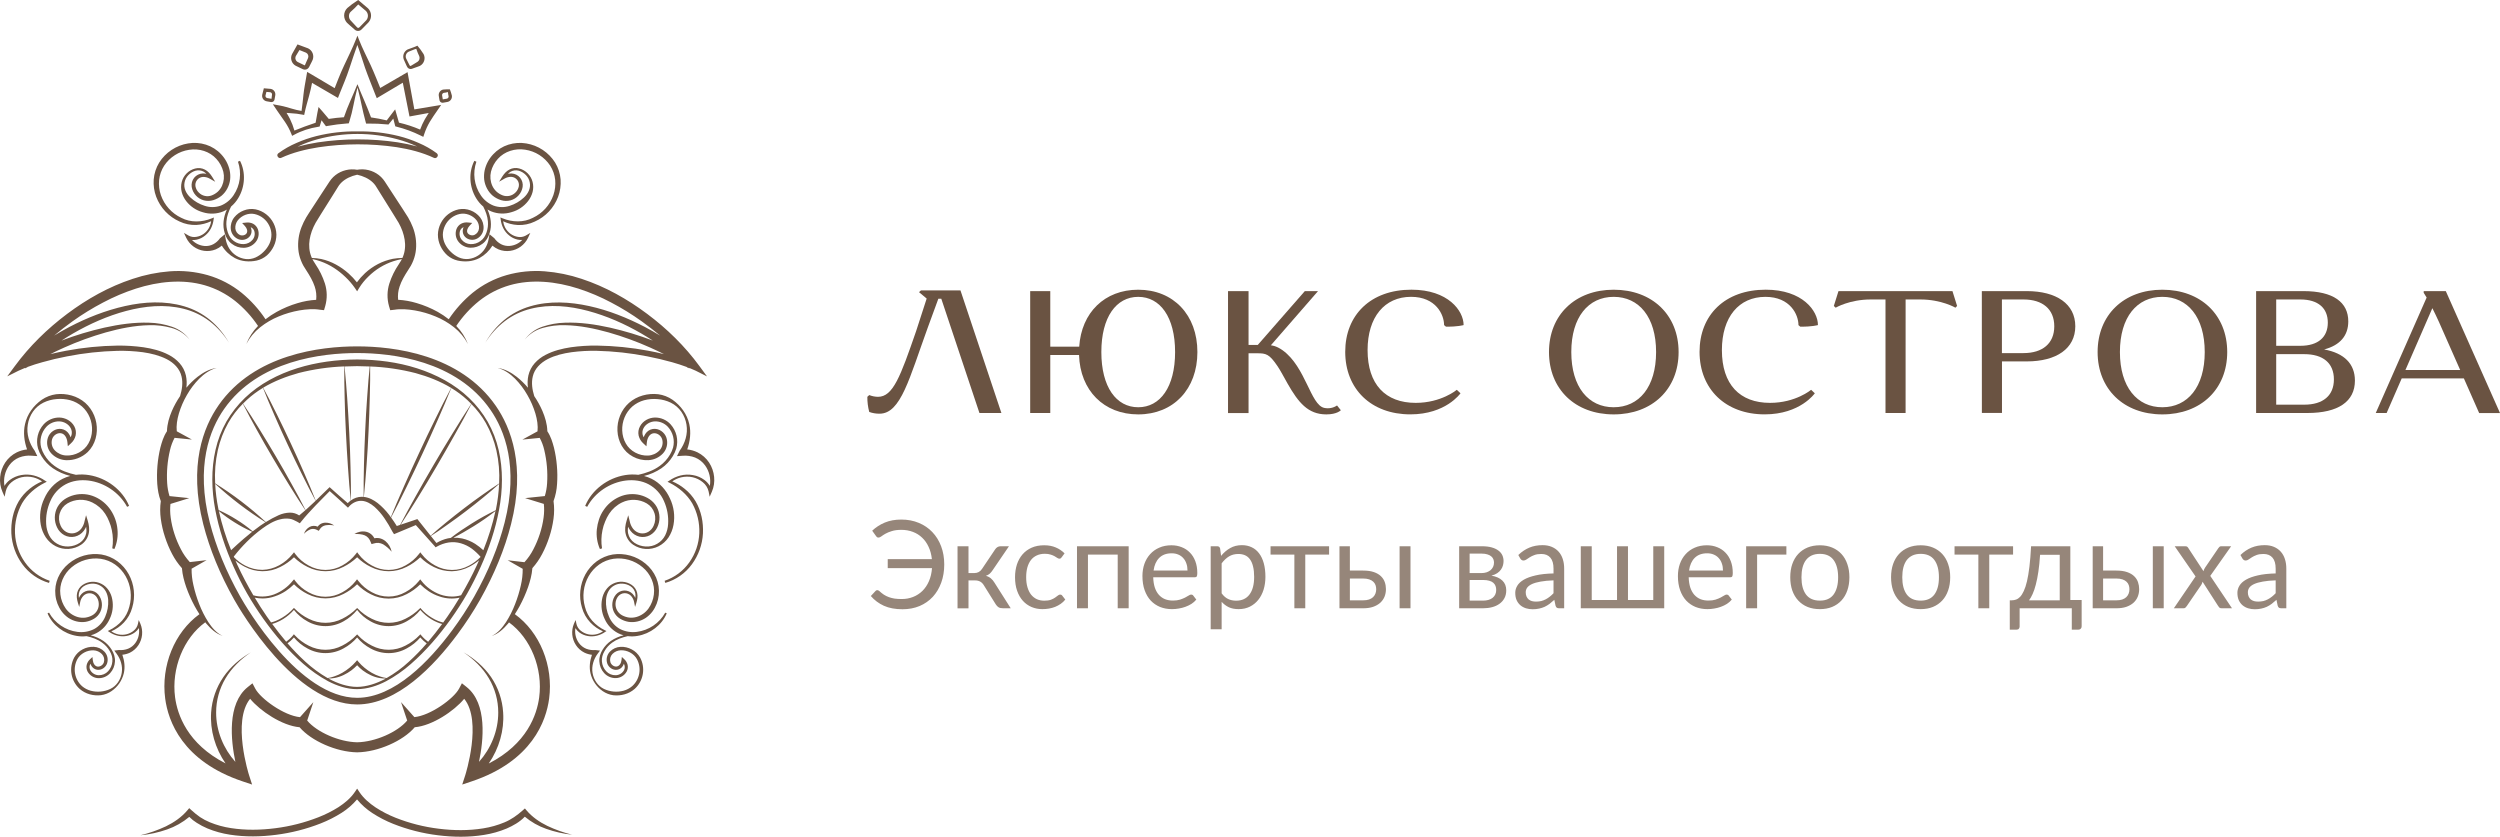 <?xml version="1.0" encoding="UTF-8"?> <svg xmlns="http://www.w3.org/2000/svg" width="245" height="82" viewBox="0 0 245 82" fill="none"><g clip-path="url(#clip0_1_611)"><path d="M53.637 80.936C54.416 81.307 55.231 81.597 56.068 81.802C55.202 81.711 54.35 81.519 53.529 81.228C52.764 80.961 52.053 80.556 51.431 80.035C50.928 80.566 50.288 80.914 49.657 81.194C48.946 81.49 48.204 81.7 47.444 81.819C45.941 82.065 44.422 82.043 42.926 81.857C41.422 81.674 39.947 81.298 38.537 80.739C37.82 80.454 37.133 80.098 36.486 79.677C35.923 79.311 35.418 78.861 34.99 78.343C34.556 78.854 34.047 79.296 33.481 79.655C32.831 80.066 32.143 80.414 31.427 80.695C30.019 81.248 28.548 81.623 27.048 81.813C25.557 82.004 24.041 82.033 22.539 81.799C21.78 81.685 21.037 81.48 20.327 81.187C19.965 81.034 19.616 80.851 19.285 80.639C19.018 80.474 18.771 80.278 18.55 80.054C17.908 80.593 17.172 81.01 16.381 81.284C15.531 81.583 14.647 81.776 13.75 81.858C14.617 81.653 15.461 81.358 16.267 80.978C17.062 80.59 17.803 80.076 18.365 79.41L18.543 79.198L18.776 79.41C19.037 79.65 19.314 79.872 19.605 80.076C19.905 80.275 20.224 80.444 20.557 80.581C21.224 80.855 21.921 81.047 22.634 81.154C24.064 81.377 25.534 81.352 26.979 81.166C28.431 80.983 29.855 80.62 31.218 80.085C31.898 79.82 32.551 79.49 33.169 79.102C33.777 78.705 34.349 78.234 34.749 77.651L34.999 77.286L35.244 77.653C35.642 78.244 36.207 78.725 36.811 79.129C37.425 79.528 38.077 79.864 38.757 80.135C40.12 80.675 41.546 81.038 43.001 81.215C44.45 81.396 45.922 81.413 47.353 81.18C48.067 81.068 48.765 80.872 49.432 80.594C50.099 80.319 50.686 79.898 51.217 79.426L51.441 79.227L51.609 79.427C52.153 80.066 52.871 80.563 53.637 80.936ZM26.738 10.215L27.491 10.355C27.866 10.425 28.232 10.545 28.601 10.649C28.912 10.744 29.23 10.818 29.551 10.871C29.633 10.342 29.681 9.805 29.74 9.272C29.802 8.683 29.918 8.103 30.019 7.521L30.1 7.046L30.525 7.292C31.287 7.733 32.042 8.187 32.797 8.639C32.921 8.326 33.042 8.012 33.166 7.701C33.334 7.268 33.526 6.844 33.72 6.422C34.109 5.575 34.537 4.745 34.876 3.88L35.03 3.492L35.177 3.882C35.516 4.747 35.95 5.575 36.34 6.419C36.536 6.841 36.711 7.272 36.889 7.701C37.017 8.007 37.14 8.315 37.264 8.622L39.535 7.304L39.939 7.069L40.021 7.524L40.605 10.722L42.565 10.394L43.233 10.283L42.855 10.834C42.599 11.199 42.342 11.572 42.115 11.948C41.896 12.321 41.717 12.716 41.58 13.127L41.485 13.413L41.216 13.281C40.467 12.91 39.68 12.62 38.869 12.417L38.739 12.383L38.706 12.258L38.543 11.621L38.134 12.124L38.066 12.206L37.949 12.193C37.337 12.131 36.722 12.104 36.107 12.111H35.877L35.816 11.883C35.674 11.36 35.552 10.841 35.436 10.29C35.319 9.739 35.191 9.156 35.034 8.568C34.876 9.171 34.752 9.755 34.64 10.305C34.538 10.839 34.405 11.366 34.244 11.885L34.179 12.088L33.96 12.104C33.351 12.149 32.745 12.226 32.144 12.334L31.945 12.369L31.821 12.21C31.713 12.072 31.615 11.928 31.512 11.786C31.463 11.942 31.415 12.097 31.368 12.253L31.322 12.402L31.197 12.424C30.782 12.489 30.372 12.586 29.972 12.715C29.569 12.847 29.179 13.015 28.806 13.219L28.628 13.315L28.546 13.106C28.383 12.701 28.177 12.315 27.932 11.953C27.68 11.595 27.417 11.227 27.169 10.858L26.738 10.215ZM28.082 11.062C28.201 11.259 28.317 11.456 28.421 11.667C28.599 12.029 28.743 12.406 28.852 12.795C29.184 12.656 29.518 12.528 29.854 12.404C30.211 12.277 30.569 12.147 30.931 12.029C30.986 11.706 31.038 11.382 31.102 11.061L31.218 10.487L31.627 10.951C31.829 11.181 32.026 11.416 32.219 11.653C32.709 11.571 33.209 11.525 33.706 11.489C33.892 10.947 34.105 10.401 34.33 9.891C34.583 9.317 34.821 8.771 35.03 8.251C35.237 8.787 35.473 9.33 35.721 9.907C35.943 10.423 36.158 10.964 36.361 11.505C36.88 11.58 37.393 11.675 37.901 11.798L38.472 11.047L38.725 10.719L38.84 11.122L39.098 12.019C39.808 12.184 40.502 12.411 41.173 12.699C41.3 12.344 41.458 12.001 41.644 11.673C41.764 11.466 41.889 11.268 42.016 11.071L40.42 11.363L40.13 11.416L40.072 11.124L39.474 8.105L37.268 9.417L36.924 9.622L36.773 9.247C36.599 8.817 36.429 8.384 36.264 7.95C36.096 7.516 35.927 7.084 35.774 6.644C35.521 5.898 35.297 5.141 35.021 4.405C34.747 5.142 34.516 5.895 34.261 6.64C34.111 7.081 33.958 7.52 33.781 7.952C33.603 8.384 33.425 8.81 33.258 9.244L33.121 9.599L32.786 9.405C32.051 8.978 31.316 8.554 30.581 8.122C30.499 8.544 30.407 8.966 30.291 9.382C30.136 9.956 29.965 10.522 29.844 11.104L29.81 11.268L29.651 11.236C29.276 11.16 28.896 11.113 28.513 11.096C28.376 11.08 28.229 11.072 28.082 11.062ZM25.784 9.706C25.744 9.648 25.715 9.583 25.699 9.513C25.684 9.444 25.682 9.373 25.695 9.303V9.291L25.858 8.651L26.524 8.71C26.595 8.721 26.663 8.745 26.725 8.783C26.786 8.82 26.839 8.87 26.881 8.928C26.924 8.986 26.954 9.052 26.97 9.122C26.986 9.193 26.989 9.265 26.977 9.336L26.903 9.754C26.891 9.825 26.854 9.889 26.799 9.935C26.744 9.981 26.675 10.006 26.604 10.006C26.586 10.006 26.568 10.005 26.55 10.001L26.132 9.928C25.992 9.903 25.867 9.823 25.784 9.706ZM26.016 9.365C26.007 9.421 26.02 9.478 26.052 9.524C26.085 9.57 26.134 9.601 26.19 9.611L26.608 9.684L26.656 9.285C26.665 9.229 26.652 9.172 26.62 9.126C26.587 9.08 26.538 9.048 26.483 9.039L26.108 9.006L26.016 9.365ZM28.613 5.314L29.062 4.516L29.154 4.352L29.335 4.419L30.18 4.733L30.193 4.739C30.394 4.835 30.552 5.003 30.636 5.21C30.719 5.417 30.722 5.648 30.644 5.857C30.602 5.966 30.571 6.012 30.533 6.093C30.496 6.173 30.46 6.237 30.422 6.308L30.314 6.526L30.281 6.585C30.262 6.619 30.239 6.651 30.212 6.679C30.16 6.734 30.095 6.776 30.023 6.801C29.95 6.825 29.873 6.831 29.798 6.818C29.761 6.812 29.725 6.801 29.69 6.786L29.628 6.756L29.41 6.652C29.258 6.578 29.131 6.522 28.959 6.434C28.771 6.325 28.631 6.15 28.568 5.942C28.504 5.734 28.521 5.51 28.615 5.314H28.613ZM29.165 6.071L29.587 6.275L29.806 6.379C29.821 6.386 29.85 6.4 29.854 6.401H29.862C29.867 6.401 29.872 6.399 29.877 6.396C29.881 6.396 29.886 6.39 29.886 6.385C29.887 6.381 29.886 6.385 29.886 6.379L29.907 6.331L30.001 6.108C30.059 5.966 30.142 5.797 30.192 5.683C30.23 5.587 30.23 5.481 30.194 5.385C30.157 5.288 30.086 5.21 29.994 5.164L29.346 4.904L28.981 5.508C28.938 5.609 28.933 5.722 28.968 5.825C29.002 5.929 29.073 6.017 29.168 6.071H29.165ZM34.009 2.238C33.83 2.044 33.728 1.79 33.725 1.525C33.724 1.387 33.751 1.251 33.804 1.124C33.858 0.997 33.936 0.883 34.035 0.787C34.332 0.528 34.649 0.292 34.982 0.082L35.11 0L35.191 0.077L36.063 0.815L36.069 0.82C36.246 0.996 36.351 1.232 36.362 1.482C36.374 1.732 36.292 1.977 36.132 2.169C35.976 2.338 35.839 2.47 35.691 2.624L35.473 2.846C35.428 2.896 35.376 2.94 35.318 2.975C35.249 3.011 35.172 3.031 35.094 3.032C35.015 3.034 34.937 3.015 34.867 2.98C34.832 2.961 34.8 2.938 34.77 2.912L34.708 2.857L34.475 2.65C34.328 2.522 34.186 2.406 34.012 2.238H34.009ZM34.326 1.963C34.442 2.098 34.606 2.262 34.74 2.409L34.952 2.637L35.003 2.689C35.011 2.698 35.021 2.706 35.032 2.712C35.054 2.725 35.079 2.733 35.104 2.734C35.13 2.733 35.155 2.726 35.178 2.714C35.209 2.694 35.236 2.669 35.26 2.641L35.477 2.418C35.618 2.273 35.778 2.115 35.902 1.979C36.009 1.849 36.064 1.684 36.056 1.516C36.048 1.347 35.977 1.188 35.858 1.069L35.104 0.434C34.875 0.689 34.629 0.93 34.369 1.154C34.166 1.331 34.134 1.719 34.329 1.963H34.326ZM42.996 9.36C42.983 9.224 43.022 9.089 43.104 8.981C43.186 8.872 43.306 8.799 43.439 8.775H43.453C43.664 8.756 43.876 8.749 44.088 8.756C44.164 8.951 44.229 9.152 44.281 9.355V9.36V9.367C44.304 9.502 44.275 9.639 44.201 9.753C44.127 9.868 44.013 9.95 43.882 9.983L43.593 10.037L43.454 10.06L43.413 10.068C43.388 10.07 43.362 10.07 43.337 10.068C43.287 10.062 43.239 10.043 43.197 10.014C43.156 9.986 43.122 9.947 43.099 9.901C43.088 9.879 43.079 9.855 43.074 9.83L43.067 9.789L43.042 9.65L42.996 9.36ZM43.322 9.327L43.368 9.593L43.392 9.731V9.739H43.4L43.539 9.714L43.804 9.667C43.856 9.653 43.902 9.62 43.931 9.575C43.96 9.529 43.971 9.474 43.962 9.421V9.433C43.929 9.298 43.907 9.161 43.897 9.023C43.76 9.06 43.621 9.086 43.48 9.1H43.493C43.442 9.111 43.397 9.14 43.366 9.182C43.335 9.224 43.319 9.275 43.323 9.327H43.322ZM39.565 5.816C39.499 5.634 39.502 5.434 39.574 5.254C39.646 5.075 39.782 4.928 39.955 4.842H39.961L40.425 4.672C40.589 4.616 40.749 4.551 40.906 4.476C41.004 4.591 41.108 4.722 41.211 4.86C41.314 4.997 41.413 5.145 41.507 5.294L41.516 5.311C41.617 5.51 41.635 5.742 41.568 5.956C41.501 6.169 41.353 6.348 41.156 6.454C40.975 6.531 40.843 6.57 40.683 6.628C40.602 6.654 40.53 6.681 40.454 6.71L40.392 6.734C40.361 6.746 40.329 6.755 40.296 6.759C40.231 6.767 40.165 6.759 40.104 6.736C40.043 6.713 39.989 6.676 39.947 6.627C39.912 6.586 39.885 6.539 39.865 6.488L39.765 6.267C39.698 6.116 39.634 5.983 39.564 5.816H39.565ZM39.8 5.725L40.011 6.151L40.121 6.367C40.13 6.392 40.144 6.415 40.161 6.435C40.171 6.448 40.186 6.457 40.202 6.461C40.217 6.465 40.234 6.465 40.25 6.459C40.257 6.457 40.264 6.454 40.27 6.45L40.318 6.422C40.388 6.382 40.457 6.341 40.526 6.297C40.656 6.215 40.82 6.121 40.926 6.051C41.01 5.993 41.072 5.908 41.102 5.81C41.131 5.712 41.127 5.607 41.089 5.512L41.098 5.528C41.042 5.416 40.991 5.301 40.941 5.18C40.892 5.06 40.847 4.927 40.794 4.783C40.669 4.815 40.547 4.859 40.428 4.913C40.305 4.965 40.184 5.015 40.056 5.062C39.937 5.119 39.844 5.219 39.796 5.343C39.748 5.466 39.749 5.603 39.799 5.725H39.8ZM42.811 15.031C42.836 15.049 42.857 15.071 42.873 15.098C42.89 15.124 42.901 15.153 42.905 15.184C42.91 15.214 42.909 15.245 42.901 15.275C42.894 15.305 42.881 15.334 42.863 15.358L42.854 15.37L42.846 15.379L42.823 15.407C42.789 15.449 42.741 15.478 42.688 15.49C42.635 15.501 42.579 15.495 42.53 15.472C41.387 14.937 40.137 14.622 38.875 14.423C36.334 14.049 33.751 14.052 31.211 14.434C29.951 14.636 28.696 14.941 27.554 15.471H27.549C27.5 15.492 27.446 15.498 27.394 15.486C27.342 15.473 27.295 15.445 27.261 15.404L27.237 15.374L27.232 15.368C27.212 15.345 27.197 15.317 27.187 15.287C27.178 15.257 27.174 15.226 27.177 15.195C27.18 15.164 27.189 15.133 27.204 15.106C27.218 15.078 27.238 15.054 27.262 15.034L27.271 15.027C27.828 14.616 28.431 14.273 29.068 14.004C29.693 13.727 30.34 13.504 31.002 13.337C32.323 13.008 33.681 12.854 35.041 12.876C36.401 12.853 37.759 13.008 39.079 13.335C39.742 13.502 40.389 13.725 41.014 14.002C41.651 14.27 42.255 14.613 42.811 15.023V15.031ZM40.871 14.351L40.854 14.342C40.254 14.06 39.63 13.832 38.99 13.659C36.401 12.95 33.67 12.95 31.081 13.659C30.442 13.833 29.819 14.063 29.219 14.347L29.17 14.372C29.816 14.198 30.47 14.059 31.13 13.955C33.721 13.565 36.355 13.561 38.948 13.943C39.596 14.043 40.238 14.179 40.87 14.351H40.871ZM44.955 20.516C45.343 20.44 45.743 20.476 46.112 20.618C46.48 20.756 46.804 20.992 47.049 21.3C47.303 21.624 47.424 22.033 47.384 22.443C47.362 22.657 47.283 22.861 47.156 23.034C47.028 23.207 46.858 23.343 46.661 23.427C46.252 23.597 45.721 23.48 45.467 23.071C45.407 22.972 45.369 22.861 45.354 22.745C45.339 22.63 45.349 22.512 45.382 22.401C45.395 22.353 45.412 22.306 45.432 22.261C45.356 22.291 45.286 22.336 45.228 22.393C45.17 22.451 45.125 22.52 45.095 22.597C45.038 22.747 45.023 22.91 45.05 23.068C45.077 23.226 45.145 23.375 45.248 23.498C45.355 23.627 45.487 23.731 45.637 23.805C45.787 23.879 45.951 23.919 46.117 23.925C46.465 23.937 46.806 23.831 47.086 23.623C47.379 23.419 47.562 23.121 47.682 22.771C47.802 22.426 47.847 22.058 47.815 21.694C47.774 21.187 47.596 20.705 47.358 20.244C47.083 20.01 46.848 19.733 46.662 19.424C45.983 18.314 45.908 16.882 46.486 15.76L46.685 15.848C46.497 16.391 46.437 16.971 46.512 17.541C46.586 18.111 46.792 18.656 47.114 19.132C47.418 19.59 47.854 19.945 48.364 20.149C48.871 20.335 49.425 20.344 49.938 20.175C50.464 20.012 50.945 19.731 51.347 19.355C51.746 18.987 52.03 18.453 51.919 17.894C51.83 17.344 51.366 16.876 50.83 16.728C50.562 16.658 50.278 16.695 50.035 16.829C49.942 16.886 49.856 16.957 49.782 17.038C49.9 17.008 50.023 16.996 50.145 17.001C50.304 17.009 50.461 17.05 50.603 17.122C50.746 17.194 50.872 17.296 50.973 17.42C51.074 17.545 51.148 17.69 51.19 17.845C51.232 18 51.242 18.163 51.218 18.322C51.168 18.63 51.029 18.917 50.82 19.147C50.61 19.382 50.337 19.551 50.034 19.634C49.728 19.715 49.405 19.709 49.102 19.616C48.81 19.525 48.537 19.38 48.297 19.188C48.062 18.99 47.868 18.747 47.726 18.473C47.583 18.202 47.489 17.907 47.45 17.602C47.419 17.299 47.434 16.992 47.496 16.694C47.627 16.107 47.914 15.566 48.326 15.128C48.733 14.686 49.248 14.359 49.82 14.178C50.386 13.999 50.987 13.957 51.572 14.056C52.15 14.152 52.701 14.368 53.189 14.692C53.677 15.016 54.092 15.44 54.405 15.937C54.709 16.438 54.892 17.003 54.939 17.588C54.98 18.166 54.897 18.746 54.694 19.289C54.492 19.825 54.185 20.316 53.793 20.732C53.4 21.149 52.929 21.483 52.407 21.714C51.889 21.962 51.319 22.077 50.746 22.051C50.247 22.024 49.759 21.899 49.308 21.683C49.334 21.894 49.396 22.098 49.493 22.287C49.621 22.532 49.803 22.745 50.025 22.91C50.245 23.069 50.5 23.174 50.768 23.216C51.023 23.259 51.285 23.216 51.511 23.093L51.971 22.825L51.743 23.317C51.578 23.656 51.332 23.948 51.028 24.169C50.724 24.39 50.37 24.532 49.998 24.583C49.613 24.637 49.221 24.589 48.86 24.443C48.642 24.352 48.439 24.227 48.259 24.074C47.948 24.582 47.51 25.001 46.989 25.288C46.336 25.635 45.573 25.694 44.846 25.534C44.474 25.448 44.129 25.273 43.84 25.024C43.558 24.769 43.329 24.46 43.166 24.115C43.001 23.766 42.914 23.384 42.914 22.997C42.92 22.61 43.015 22.229 43.19 21.884C43.363 21.538 43.611 21.235 43.917 20.998C44.222 20.761 44.577 20.596 44.954 20.516H44.955ZM43.618 22.099C43.478 22.379 43.403 22.687 43.398 23.001C43.402 23.313 43.473 23.621 43.608 23.903C43.75 24.189 43.94 24.449 44.169 24.67C44.395 24.899 44.66 25.086 44.952 25.221C45.256 25.36 45.591 25.413 45.923 25.377C46.255 25.339 46.573 25.225 46.853 25.043C47.417 24.687 47.77 24.076 47.882 23.444L47.968 22.952L48.445 23.345C48.614 23.587 48.836 23.786 49.095 23.927C49.357 24.064 49.653 24.124 49.948 24.1C50.417 24.063 50.856 23.855 51.181 23.514C51.027 23.526 50.872 23.515 50.721 23.481C50.417 23.413 50.133 23.272 49.894 23.071C49.656 22.88 49.461 22.639 49.322 22.366C49.186 22.093 49.099 21.799 49.066 21.495L49.038 21.307L49.233 21.389C50.196 21.785 51.315 21.824 52.232 21.341C52.696 21.123 53.111 20.813 53.455 20.431C53.798 20.05 54.062 19.603 54.232 19.118C54.397 18.639 54.456 18.131 54.408 17.627C54.355 17.131 54.187 16.653 53.918 16.233C53.641 15.815 53.28 15.46 52.858 15.19C52.436 14.921 51.962 14.744 51.467 14.67C50.487 14.511 49.447 14.834 48.797 15.56C48.468 15.918 48.234 16.353 48.115 16.825C48.005 17.288 48.051 17.775 48.246 18.209C48.345 18.422 48.484 18.614 48.654 18.774C48.83 18.933 49.033 19.058 49.254 19.143C49.468 19.225 49.702 19.242 49.926 19.193C50.15 19.144 50.355 19.03 50.516 18.866C50.683 18.704 50.797 18.495 50.843 18.266C50.863 18.157 50.86 18.044 50.834 17.936C50.808 17.828 50.76 17.726 50.692 17.638C50.624 17.55 50.538 17.477 50.441 17.424C50.343 17.372 50.235 17.341 50.125 17.333C49.885 17.321 49.647 17.381 49.442 17.505L48.91 17.807L49.228 17.296C49.403 17.028 49.621 16.768 49.921 16.615C50.218 16.458 50.564 16.421 50.888 16.511C51.203 16.594 51.49 16.761 51.72 16.993C51.95 17.225 52.114 17.515 52.194 17.832C52.276 18.155 52.276 18.493 52.194 18.816C52.108 19.14 51.957 19.444 51.751 19.707C51.34 20.236 50.769 20.617 50.125 20.792C49.474 20.997 48.772 20.97 48.138 20.716C48.012 20.663 47.889 20.6 47.771 20.53C47.937 20.887 48.045 21.269 48.092 21.661C48.138 22.065 48.098 22.474 47.974 22.861C47.859 23.239 47.633 23.637 47.29 23.884C46.952 24.149 46.533 24.288 46.104 24.277C45.886 24.272 45.671 24.22 45.474 24.125C45.277 24.031 45.102 23.895 44.961 23.728C44.814 23.555 44.716 23.345 44.676 23.121C44.636 22.897 44.656 22.666 44.733 22.452C44.819 22.226 44.983 22.038 45.194 21.923C45.404 21.815 45.641 21.774 45.874 21.804L46.277 21.846L46.002 22.145C45.795 22.372 45.703 22.657 45.834 22.847C45.965 23.036 46.265 23.125 46.498 23.019C46.621 22.962 46.726 22.874 46.804 22.763C46.882 22.653 46.929 22.523 46.942 22.388C46.966 22.095 46.876 21.803 46.693 21.574C46.315 21.103 45.648 20.836 45.049 20.97C44.741 21.038 44.453 21.175 44.205 21.37C43.957 21.566 43.756 21.815 43.617 22.099H43.618ZM15.309 19.288C15.105 18.746 15.022 18.165 15.064 17.587C15.111 17.002 15.293 16.437 15.598 15.936C15.911 15.439 16.326 15.015 16.815 14.691C17.304 14.367 17.855 14.15 18.433 14.056C19.019 13.956 19.619 13.998 20.185 14.177C20.757 14.358 21.272 14.685 21.679 15.127C22.091 15.565 22.377 16.105 22.508 16.692C22.57 16.991 22.585 17.297 22.553 17.6C22.515 17.905 22.422 18.2 22.278 18.472C22.136 18.745 21.942 18.988 21.706 19.187C21.467 19.378 21.194 19.524 20.902 19.615C20.599 19.707 20.276 19.713 19.97 19.632C19.667 19.549 19.395 19.38 19.185 19.146C18.975 18.915 18.836 18.628 18.785 18.32C18.762 18.161 18.772 17.999 18.814 17.843C18.857 17.688 18.93 17.544 19.03 17.418C19.132 17.294 19.258 17.193 19.4 17.121C19.543 17.048 19.699 17.007 19.859 16.999C19.981 16.994 20.103 17.007 20.222 17.036C20.148 16.955 20.062 16.885 19.968 16.827C19.726 16.693 19.442 16.657 19.174 16.726C18.638 16.875 18.174 17.343 18.085 17.892C17.974 18.451 18.257 18.985 18.657 19.353C19.059 19.73 19.541 20.01 20.066 20.173C20.579 20.342 21.134 20.333 21.642 20.148C22.151 19.943 22.586 19.588 22.891 19.13C23.212 18.654 23.419 18.11 23.493 17.539C23.568 16.969 23.509 16.39 23.32 15.846L23.52 15.759C24.096 16.879 24.023 18.312 23.343 19.422C23.157 19.732 22.922 20.009 22.646 20.242C22.409 20.703 22.231 21.186 22.191 21.692C22.158 22.057 22.203 22.424 22.323 22.77C22.444 23.12 22.627 23.417 22.918 23.622C23.198 23.829 23.54 23.935 23.888 23.923C24.054 23.917 24.216 23.876 24.365 23.803C24.514 23.73 24.646 23.626 24.752 23.498C24.854 23.375 24.921 23.228 24.948 23.071C24.975 22.914 24.961 22.753 24.906 22.603C24.876 22.527 24.83 22.458 24.772 22.4C24.714 22.342 24.645 22.297 24.568 22.268C24.589 22.313 24.606 22.36 24.62 22.407C24.652 22.519 24.662 22.636 24.647 22.752C24.632 22.867 24.594 22.978 24.534 23.078C24.28 23.488 23.747 23.604 23.34 23.434C23.143 23.349 22.972 23.213 22.845 23.041C22.718 22.868 22.639 22.664 22.616 22.45C22.577 22.04 22.697 21.63 22.952 21.307C23.197 20.999 23.521 20.763 23.89 20.625C24.258 20.479 24.66 20.442 25.049 20.516C25.427 20.596 25.781 20.762 26.086 20.999C26.391 21.236 26.639 21.539 26.812 21.885C26.986 22.23 27.081 22.611 27.087 22.998C27.087 23.385 27.001 23.767 26.835 24.116C26.673 24.461 26.444 24.77 26.162 25.025C25.873 25.274 25.528 25.449 25.156 25.535C24.429 25.691 23.67 25.633 23.012 25.289C22.489 25.002 22.05 24.582 21.739 24.072C21.558 24.225 21.355 24.349 21.137 24.441C20.776 24.587 20.384 24.635 19.999 24.581C19.627 24.53 19.274 24.387 18.97 24.167C18.666 23.946 18.42 23.653 18.255 23.315L18.027 22.823L18.486 23.09C18.713 23.214 18.975 23.257 19.229 23.213C19.497 23.172 19.752 23.067 19.973 22.907C20.17 22.762 20.335 22.578 20.458 22.367C20.582 22.155 20.661 21.921 20.69 21.678C20.241 21.892 19.754 22.017 19.258 22.045C18.685 22.071 18.114 21.955 17.596 21.708C17.074 21.477 16.603 21.144 16.211 20.729C15.818 20.313 15.512 19.824 15.309 19.288ZM15.767 19.124C15.937 19.61 16.201 20.056 16.545 20.438C16.888 20.82 17.304 21.129 17.768 21.348C18.683 21.831 19.803 21.791 20.765 21.395L20.96 21.314L20.934 21.502C20.9 21.805 20.813 22.1 20.677 22.372C20.539 22.645 20.344 22.886 20.105 23.078C19.866 23.279 19.582 23.419 19.278 23.488C19.127 23.521 18.972 23.532 18.817 23.521C19.143 23.861 19.582 24.07 20.051 24.107C20.346 24.131 20.642 24.07 20.904 23.933C21.164 23.793 21.388 23.594 21.558 23.352L22.035 22.958L22.121 23.45C22.233 24.082 22.586 24.693 23.149 25.05C23.43 25.231 23.749 25.345 24.081 25.384C24.412 25.42 24.748 25.366 25.052 25.228C25.343 25.093 25.608 24.906 25.834 24.677C26.063 24.455 26.253 24.196 26.395 23.909C26.529 23.627 26.6 23.319 26.601 23.006C26.597 22.692 26.522 22.384 26.381 22.104C26.243 21.821 26.043 21.573 25.796 21.378C25.55 21.184 25.263 21.047 24.956 20.978C24.357 20.845 23.689 21.111 23.313 21.582C23.129 21.812 23.039 22.103 23.063 22.397C23.075 22.532 23.123 22.661 23.201 22.771C23.279 22.882 23.384 22.97 23.506 23.027C23.739 23.133 24.05 23.054 24.171 22.855C24.291 22.656 24.21 22.38 24.002 22.153L23.728 21.854L24.131 21.812C24.364 21.782 24.601 21.823 24.81 21.931C25.022 22.047 25.185 22.235 25.271 22.461C25.349 22.674 25.369 22.905 25.329 23.129C25.289 23.353 25.191 23.563 25.044 23.736C24.902 23.904 24.728 24.039 24.53 24.134C24.333 24.229 24.119 24.28 23.9 24.286C23.471 24.297 23.052 24.157 22.714 23.892C22.372 23.646 22.142 23.248 22.03 22.87C21.907 22.482 21.867 22.073 21.913 21.669C21.959 21.277 22.067 20.896 22.232 20.538C22.115 20.609 21.992 20.671 21.866 20.724C21.232 20.978 20.531 21.005 19.88 20.8C19.235 20.625 18.664 20.244 18.253 19.715C18.046 19.451 17.895 19.148 17.809 18.823C17.726 18.501 17.726 18.162 17.809 17.84C17.889 17.522 18.053 17.232 18.283 17C18.512 16.768 18.8 16.601 19.115 16.518C19.439 16.428 19.785 16.466 20.082 16.623C20.383 16.775 20.6 17.033 20.775 17.303L21.093 17.814L20.561 17.512C20.356 17.388 20.118 17.328 19.878 17.34C19.767 17.348 19.659 17.379 19.561 17.431C19.463 17.483 19.377 17.556 19.309 17.644C19.241 17.733 19.193 17.834 19.166 17.942C19.14 18.051 19.137 18.164 19.158 18.273C19.203 18.502 19.317 18.712 19.485 18.873C19.646 19.038 19.851 19.151 20.075 19.2C20.299 19.25 20.533 19.232 20.747 19.151C20.968 19.065 21.171 18.94 21.347 18.782C21.517 18.621 21.656 18.429 21.755 18.217C21.95 17.784 21.996 17.298 21.887 16.836C21.768 16.364 21.533 15.93 21.205 15.572C20.551 14.841 19.515 14.522 18.534 14.681C18.039 14.755 17.565 14.932 17.143 15.202C16.721 15.471 16.36 15.826 16.084 16.245C15.814 16.665 15.646 17.142 15.593 17.639C15.544 18.141 15.603 18.648 15.767 19.125V19.124ZM65.193 60.038L65.341 60.107C64.861 61.261 63.732 62.112 62.47 62.32C62.156 62.375 61.835 62.382 61.518 62.342C60.967 62.464 60.438 62.651 59.99 62.978C59.689 63.194 59.437 63.472 59.251 63.793C59.062 64.115 58.951 64.46 58.987 64.823C59.014 65.18 59.16 65.518 59.404 65.78C59.522 65.908 59.666 66.009 59.827 66.077C59.987 66.145 60.16 66.178 60.334 66.173C60.501 66.17 60.665 66.122 60.808 66.036C60.951 65.95 61.069 65.828 61.151 65.681C61.203 65.583 61.229 65.473 61.227 65.362C61.225 65.25 61.195 65.141 61.14 65.045C61.111 65.129 61.073 65.21 61.025 65.284C60.965 65.376 60.888 65.455 60.797 65.516C60.706 65.576 60.603 65.617 60.496 65.636C60.051 65.708 59.635 65.4 59.505 65.004C59.444 64.808 59.435 64.6 59.481 64.4C59.527 64.2 59.626 64.016 59.767 63.867C60.041 63.579 60.416 63.408 60.812 63.39C61.195 63.372 61.575 63.46 61.912 63.643C62.252 63.821 62.533 64.093 62.724 64.426C62.996 64.925 63.091 65.502 62.995 66.063C62.898 66.624 62.616 67.136 62.194 67.515C61.908 67.763 61.571 67.944 61.208 68.045C60.848 68.146 60.472 68.176 60.101 68.133C59.731 68.082 59.378 67.945 59.07 67.733C58.467 67.319 58.038 66.695 57.867 65.981C57.73 65.385 57.806 64.757 58.011 64.17C57.755 64.142 57.507 64.071 57.276 63.959C56.938 63.791 56.651 63.537 56.443 63.221C56.241 62.916 56.117 62.564 56.083 62.199C56.049 61.833 56.105 61.465 56.247 61.127L56.41 60.759L56.492 61.148C56.553 61.407 56.699 61.638 56.906 61.804C57.12 61.98 57.372 62.103 57.641 62.163C57.89 62.217 58.148 62.219 58.397 62.168C58.647 62.118 58.883 62.016 59.092 61.87C58.626 61.668 58.205 61.374 57.855 61.005C57.465 60.596 57.183 60.096 57.033 59.551C56.87 59.01 56.815 58.443 56.874 57.881C56.932 57.319 57.101 56.775 57.372 56.279C57.647 55.779 58.026 55.344 58.484 55.004C58.949 54.663 59.487 54.436 60.055 54.34C60.624 54.255 61.204 54.291 61.758 54.447C62.311 54.602 62.826 54.873 63.268 55.242C63.715 55.61 64.069 56.079 64.302 56.611C64.534 57.147 64.623 57.736 64.558 58.318C64.499 58.902 64.285 59.459 63.937 59.932C63.757 60.168 63.542 60.374 63.299 60.544C63.05 60.711 62.774 60.833 62.483 60.902C62.191 60.972 61.89 60.985 61.594 60.941C61.3 60.889 61.019 60.784 60.764 60.631C60.504 60.472 60.294 60.242 60.161 59.967C60.029 59.693 59.978 59.385 60.015 59.082C60.049 58.78 60.17 58.495 60.364 58.262C60.465 58.145 60.588 58.049 60.727 57.982C60.866 57.914 61.017 57.876 61.172 57.869C61.325 57.864 61.478 57.892 61.621 57.95C61.763 58.007 61.892 58.094 62 58.205C62.109 58.319 62.197 58.452 62.259 58.598C62.286 58.446 62.286 58.29 62.259 58.138C62.199 57.861 62.035 57.617 61.8 57.458C61.328 57.142 60.657 57.098 60.173 57.392C59.662 57.675 59.424 58.248 59.39 58.802C59.358 59.365 59.46 59.927 59.688 60.442C59.901 60.959 60.286 61.386 60.777 61.651C61.282 61.903 61.851 61.998 62.411 61.924C62.989 61.85 63.542 61.642 64.025 61.315C64.508 60.988 64.908 60.552 65.193 60.042V60.038ZM61.109 62.257C60.924 62.208 60.744 62.139 60.572 62.052C59.984 61.748 59.517 61.251 59.25 60.643C58.966 60.054 58.877 59.39 58.996 58.747C59.101 58.112 59.486 57.488 60.075 57.205C60.361 57.059 60.681 56.992 61.002 57.012C61.322 57.031 61.632 57.137 61.898 57.316C62.172 57.497 62.366 57.777 62.44 58.097C62.517 58.417 62.463 58.745 62.372 59.047L62.237 59.479L62.148 59.029C62.108 58.783 61.994 58.556 61.822 58.377C61.738 58.294 61.638 58.229 61.528 58.187C61.418 58.144 61.301 58.125 61.183 58.132C61.066 58.139 60.953 58.17 60.849 58.224C60.745 58.277 60.653 58.352 60.579 58.442C60.428 58.632 60.339 58.864 60.323 59.106C60.303 59.346 60.353 59.585 60.466 59.797C60.579 60.008 60.751 60.182 60.961 60.297C61.176 60.413 61.411 60.49 61.654 60.523C61.896 60.549 62.141 60.529 62.376 60.463C62.848 60.325 63.262 60.034 63.551 59.634C63.838 59.228 64.02 58.756 64.079 58.262C64.209 57.264 63.758 56.238 62.974 55.59C62.583 55.259 62.127 55.014 61.636 54.871C61.144 54.729 60.629 54.691 60.122 54.761C59.616 54.836 59.135 55.028 58.716 55.323C58.297 55.623 57.947 56.01 57.69 56.458C57.432 56.91 57.267 57.409 57.205 57.926C57.142 58.443 57.183 58.967 57.325 59.468C57.451 59.975 57.696 60.444 58.041 60.836C58.393 61.227 58.818 61.546 59.293 61.773L59.436 61.841L59.313 61.923C58.823 62.268 58.201 62.443 57.598 62.328C57.296 62.277 57.01 62.154 56.764 61.97C56.614 61.857 56.486 61.715 56.389 61.554C56.347 61.809 56.357 62.069 56.416 62.32C56.476 62.572 56.584 62.809 56.736 63.017C56.916 63.267 57.163 63.46 57.447 63.577C57.733 63.688 58.04 63.732 58.346 63.704L58.8 63.758L58.568 64.07C58.178 64.595 57.96 65.275 58.069 65.941C58.179 66.608 58.585 67.233 59.195 67.519C59.794 67.8 60.471 67.86 61.109 67.691C61.421 67.605 61.709 67.452 61.955 67.242C62.317 66.918 62.56 66.481 62.644 66.001C62.728 65.521 62.65 65.027 62.42 64.597C62.117 64.039 61.459 63.7 60.833 63.727C60.524 63.739 60.232 63.869 60.016 64.091C59.915 64.195 59.844 64.325 59.809 64.466C59.775 64.607 59.779 64.755 59.82 64.894C59.901 65.161 60.184 65.361 60.445 65.317C60.707 65.273 60.874 64.997 60.908 64.684L60.941 64.381L61.165 64.589C61.333 64.737 61.452 64.934 61.506 65.152C61.555 65.377 61.522 65.612 61.413 65.814C61.306 66.005 61.151 66.165 60.963 66.278C60.775 66.39 60.56 66.451 60.342 66.454C60.129 66.457 59.918 66.415 59.722 66.33C59.527 66.246 59.352 66.12 59.208 65.962C58.925 65.654 58.759 65.256 58.738 64.838C58.7 64.428 58.846 64.007 59.054 63.673C59.262 63.33 59.54 63.034 59.87 62.807C60.248 62.553 60.668 62.369 61.109 62.261V62.257ZM69.493 45.334C69.21 44.905 68.818 44.559 68.358 44.331C68.041 44.177 67.699 44.08 67.348 44.043C67.63 43.24 67.736 42.38 67.55 41.564C67.334 40.59 66.722 39.752 65.906 39.177C65.487 38.888 65.006 38.702 64.502 38.634C63.996 38.575 63.483 38.616 62.993 38.754C62.497 38.892 62.038 39.138 61.649 39.475C61.265 39.818 60.964 40.245 60.77 40.722C60.382 41.664 60.411 42.783 60.928 43.685C61.059 43.91 61.219 44.116 61.404 44.299C61.593 44.479 61.805 44.632 62.035 44.753C62.493 45.003 63.012 45.122 63.533 45.097C64.073 45.073 64.583 44.841 64.957 44.449C65.15 44.247 65.284 43.996 65.346 43.724C65.409 43.451 65.396 43.167 65.311 42.901C65.135 42.361 64.569 41.943 63.964 42.041C63.818 42.067 63.679 42.123 63.556 42.205C63.432 42.287 63.327 42.394 63.246 42.519C63.178 42.623 63.123 42.735 63.083 42.853C63.035 42.775 63 42.689 62.979 42.6C62.93 42.388 62.959 42.165 63.061 41.972C63.263 41.573 63.72 41.309 64.184 41.295C64.421 41.29 64.657 41.334 64.876 41.426C65.094 41.519 65.291 41.656 65.453 41.83C65.701 42.1 65.877 42.428 65.965 42.784C66.054 43.139 66.052 43.512 65.96 43.867C65.89 44.106 65.79 44.335 65.662 44.548C65.407 44.987 65.063 45.367 64.651 45.662C64.037 46.112 63.31 46.366 62.555 46.531C62.125 46.479 61.69 46.489 61.263 46.559C59.543 46.84 58.001 48.003 57.347 49.577L57.543 49.669C58.312 48.246 59.789 47.284 61.339 47.092C62.112 46.999 62.906 47.108 63.572 47.465C64.244 47.828 64.773 48.41 65.072 49.114C65.386 49.819 65.524 50.59 65.475 51.361C65.455 51.744 65.357 52.119 65.188 52.464C65.013 52.809 64.741 53.096 64.405 53.288C63.739 53.692 62.825 53.633 62.179 53.198C61.857 52.982 61.632 52.647 61.553 52.266C61.515 52.054 61.517 51.836 61.558 51.625C61.619 51.769 61.699 51.905 61.796 52.029C62.011 52.311 62.318 52.509 62.662 52.591C63.013 52.67 63.38 52.62 63.696 52.45C64.007 52.279 64.257 52.013 64.408 51.691C64.56 51.379 64.636 51.034 64.63 50.686C64.623 50.338 64.533 49.997 64.368 49.691C64.195 49.384 63.954 49.121 63.663 48.924C63.375 48.736 63.059 48.597 62.726 48.514C62.051 48.346 61.34 48.407 60.704 48.689C60.074 48.966 59.535 49.418 59.153 49.993C58.76 50.559 58.564 51.216 58.49 51.875C58.422 52.533 58.526 53.198 58.791 53.804L58.999 53.742C58.903 53.149 58.918 52.544 59.042 51.958C59.099 51.67 59.185 51.389 59.3 51.12C59.404 50.852 59.535 50.595 59.692 50.355C60.005 49.877 60.441 49.492 60.953 49.243C61.336 49.056 61.759 48.968 62.184 48.985C62.609 49.002 63.024 49.123 63.391 49.34C63.752 49.557 64.02 49.901 64.142 50.305C64.265 50.709 64.233 51.145 64.054 51.527C63.943 51.779 63.756 51.99 63.52 52.129C63.282 52.265 63.004 52.309 62.736 52.254C62.465 52.196 62.222 52.046 62.049 51.828C61.872 51.6 61.755 51.333 61.706 51.048L61.567 50.496L61.408 51.024C61.283 51.434 61.209 51.883 61.315 52.318C61.417 52.754 61.68 53.135 62.05 53.384C62.414 53.628 62.836 53.771 63.273 53.797C63.71 53.824 64.146 53.734 64.537 53.536C64.932 53.334 65.27 53.035 65.517 52.665C65.76 52.292 65.925 51.874 66.003 51.435C66.162 50.559 66.04 49.654 65.656 48.851C65.3 48.046 64.667 47.324 63.86 46.925C63.621 46.806 63.371 46.712 63.113 46.645C63.721 46.498 64.298 46.242 64.818 45.892C65.268 45.581 65.647 45.177 65.931 44.708C66.078 44.473 66.194 44.22 66.275 43.955C66.389 43.546 66.398 43.114 66.301 42.7C66.204 42.286 66.005 41.904 65.721 41.588C65.525 41.373 65.286 41.202 65.019 41.086C64.752 40.971 64.464 40.914 64.173 40.919C63.589 40.932 62.999 41.247 62.714 41.791C62.565 42.066 62.52 42.386 62.587 42.693C62.661 42.99 62.823 43.258 63.052 43.46L63.35 43.738L63.394 43.333C63.441 42.905 63.667 42.513 64.029 42.464C64.389 42.403 64.779 42.678 64.89 43.044C64.947 43.236 64.953 43.439 64.906 43.633C64.859 43.827 64.761 44.005 64.623 44.148C64.326 44.452 63.926 44.63 63.503 44.646C62.645 44.684 61.746 44.218 61.329 43.456C60.895 42.697 60.867 41.719 61.208 40.905C61.376 40.497 61.635 40.133 61.964 39.839C62.3 39.552 62.695 39.342 63.12 39.225C63.553 39.111 64.002 39.074 64.448 39.114C64.896 39.148 65.333 39.266 65.737 39.462C66.151 39.666 66.507 39.971 66.771 40.35C67.032 40.729 67.205 41.162 67.277 41.618C67.427 42.529 67.132 43.458 66.602 44.177L66.345 44.703L66.898 44.664C67.314 44.628 67.734 44.687 68.123 44.839C68.512 44.999 68.849 45.264 69.096 45.606C69.304 45.893 69.452 46.22 69.532 46.566C69.613 46.911 69.624 47.27 69.564 47.62C69.429 47.398 69.253 47.203 69.046 47.046C68.711 46.796 68.322 46.628 67.91 46.559C67.504 46.484 67.086 46.498 66.685 46.599C66.288 46.701 65.914 46.874 65.579 47.111L65.416 47.214L65.606 47.309C66.516 47.763 67.332 48.457 67.839 49.327C68.333 50.22 68.572 51.233 68.53 52.254C68.489 53.281 68.15 54.274 67.555 55.11C66.959 55.955 66.111 56.587 65.134 56.918L65.198 57.126C66.246 56.823 67.165 56.179 67.811 55.295C68.457 54.415 68.831 53.364 68.889 52.272C68.942 51.188 68.726 50.087 68.17 49.132C67.888 48.66 67.524 48.244 67.095 47.902C66.728 47.602 66.319 47.356 65.882 47.173C66.14 46.992 66.43 46.86 66.736 46.783C67.108 46.693 67.496 46.688 67.87 46.768C68.24 46.85 68.585 47.018 68.876 47.26C69.161 47.488 69.361 47.806 69.443 48.162L69.548 48.68L69.763 48.188C70.164 47.275 70.044 46.177 69.493 45.334ZM11.991 64.165C12.195 64.752 12.271 65.38 12.134 65.976C11.963 66.69 11.534 67.314 10.93 67.728C10.622 67.94 10.27 68.077 9.9 68.128C9.53 68.172 9.155 68.143 8.795 68.043C8.431 67.942 8.095 67.761 7.809 67.514C7.387 67.134 7.105 66.622 7.008 66.061C6.912 65.501 7.008 64.924 7.279 64.424C7.47 64.091 7.752 63.819 8.091 63.641C8.428 63.458 8.808 63.371 9.191 63.388C9.587 63.406 9.962 63.577 10.236 63.865C10.377 64.014 10.476 64.198 10.522 64.398C10.568 64.598 10.559 64.807 10.498 65.002C10.368 65.398 9.952 65.707 9.507 65.635C9.399 65.615 9.297 65.574 9.206 65.514C9.115 65.453 9.038 65.375 8.978 65.283C8.93 65.208 8.891 65.128 8.863 65.043C8.808 65.14 8.777 65.249 8.775 65.36C8.773 65.471 8.8 65.581 8.852 65.68C8.933 65.826 9.052 65.948 9.195 66.034C9.338 66.121 9.501 66.168 9.668 66.171C9.842 66.176 10.014 66.143 10.174 66.076C10.334 66.008 10.477 65.908 10.595 65.78C10.839 65.518 10.986 65.181 11.011 64.824C11.049 64.461 10.938 64.116 10.749 63.794C10.563 63.472 10.31 63.194 10.008 62.979C9.561 62.651 9.028 62.465 8.482 62.343C8.165 62.383 7.843 62.376 7.529 62.321C6.267 62.115 5.138 61.264 4.658 60.108L4.805 60.039C5.089 60.549 5.489 60.985 5.971 61.312C6.453 61.64 7.005 61.849 7.582 61.924C8.142 61.999 8.711 61.904 9.216 61.652C9.707 61.386 10.091 60.959 10.306 60.443C10.532 59.927 10.634 59.365 10.603 58.803C10.569 58.249 10.331 57.676 9.82 57.393C9.33 57.098 8.665 57.147 8.193 57.458C7.958 57.617 7.793 57.861 7.734 58.139C7.706 58.291 7.706 58.447 7.734 58.599C7.796 58.453 7.884 58.32 7.993 58.205C8.1 58.095 8.229 58.008 8.372 57.95C8.514 57.892 8.667 57.865 8.821 57.87C8.975 57.877 9.126 57.915 9.265 57.983C9.404 58.05 9.528 58.145 9.629 58.263C9.822 58.496 9.943 58.781 9.977 59.083C10.014 59.386 9.962 59.693 9.829 59.967C9.696 60.242 9.486 60.471 9.226 60.629C8.971 60.783 8.689 60.888 8.396 60.939C8.1 60.983 7.798 60.971 7.506 60.9C7.215 60.831 6.939 60.71 6.69 60.543C6.447 60.373 6.232 60.166 6.053 59.93C5.705 59.458 5.49 58.9 5.431 58.316C5.366 57.734 5.455 57.146 5.688 56.609C5.92 56.077 6.274 55.608 6.722 55.24C7.164 54.872 7.678 54.601 8.232 54.445C8.785 54.29 9.365 54.254 9.934 54.339C10.502 54.434 11.04 54.662 11.505 55.003C11.963 55.342 12.343 55.777 12.618 56.278C12.889 56.773 13.058 57.317 13.116 57.879C13.174 58.441 13.12 59.009 12.956 59.549C12.81 60.094 12.531 60.594 12.144 61.004C11.795 61.373 11.374 61.667 10.908 61.87C11.118 62.018 11.355 62.121 11.606 62.172C11.857 62.223 12.116 62.222 12.366 62.167C12.636 62.107 12.888 61.984 13.101 61.808C13.309 61.642 13.454 61.411 13.515 61.152L13.596 60.763L13.76 61.131C13.901 61.469 13.957 61.837 13.923 62.203C13.889 62.568 13.765 62.92 13.563 63.226C13.355 63.541 13.068 63.795 12.731 63.964C12.497 64.072 12.247 64.14 11.991 64.165ZM11.432 64.067L11.2 63.755L11.655 63.701C11.96 63.729 12.268 63.686 12.553 63.574C12.838 63.458 13.084 63.264 13.265 63.015C13.416 62.805 13.524 62.568 13.583 62.316C13.642 62.065 13.65 61.804 13.608 61.549C13.51 61.71 13.383 61.852 13.232 61.965C12.987 62.149 12.701 62.272 12.399 62.323C11.8 62.438 11.174 62.263 10.684 61.918L10.562 61.836L10.705 61.768C11.18 61.541 11.605 61.222 11.957 60.831C12.301 60.439 12.547 59.97 12.673 59.463C12.815 58.963 12.855 58.44 12.792 57.923C12.729 57.408 12.565 56.909 12.307 56.458C12.05 56.011 11.7 55.624 11.281 55.325C10.862 55.03 10.381 54.837 9.875 54.763C9.369 54.692 8.853 54.729 8.362 54.872C7.871 55.014 7.414 55.258 7.023 55.588C6.239 56.237 5.787 57.262 5.918 58.26C5.975 58.758 6.156 59.233 6.445 59.642C6.734 60.042 7.148 60.334 7.621 60.471C7.855 60.537 8.1 60.557 8.342 60.531C8.587 60.498 8.823 60.421 9.04 60.303C9.25 60.188 9.422 60.014 9.535 59.803C9.648 59.592 9.698 59.352 9.677 59.113C9.662 58.87 9.573 58.639 9.422 58.449C9.348 58.357 9.256 58.282 9.151 58.229C9.047 58.175 8.932 58.144 8.815 58.138C8.698 58.132 8.581 58.15 8.471 58.192C8.361 58.234 8.262 58.299 8.179 58.382C8.007 58.562 7.893 58.788 7.852 59.033L7.764 59.483L7.628 59.051C7.538 58.75 7.484 58.422 7.561 58.102C7.635 57.782 7.829 57.502 8.102 57.321C8.369 57.142 8.678 57.036 8.999 57.017C9.319 56.997 9.639 57.064 9.926 57.21C10.514 57.493 10.899 58.117 11.004 58.752C11.124 59.395 11.036 60.059 10.752 60.648C10.484 61.255 10.017 61.753 9.429 62.057C9.258 62.144 9.077 62.213 8.892 62.262C9.334 62.371 9.753 62.557 10.131 62.812C10.46 63.041 10.739 63.336 10.948 63.679C11.154 64.013 11.301 64.432 11.264 64.843C11.242 65.262 11.075 65.66 10.792 65.969C10.649 66.127 10.473 66.252 10.278 66.337C10.083 66.422 9.872 66.464 9.659 66.461C9.44 66.458 9.226 66.397 9.038 66.284C8.85 66.172 8.694 66.012 8.587 65.821C8.478 65.618 8.446 65.383 8.495 65.159C8.549 64.941 8.668 64.744 8.836 64.596L9.06 64.387L9.093 64.691C9.127 65.004 9.292 65.291 9.556 65.324C9.82 65.356 10.101 65.168 10.181 64.901C10.222 64.761 10.225 64.613 10.191 64.472C10.156 64.331 10.085 64.202 9.985 64.097C9.769 63.875 9.476 63.745 9.168 63.733C8.541 63.707 7.883 64.046 7.579 64.604C7.35 65.033 7.271 65.528 7.356 66.007C7.44 66.487 7.683 66.924 8.045 67.249C8.291 67.456 8.58 67.607 8.891 67.691C9.529 67.86 10.207 67.799 10.805 67.518C11.415 67.232 11.833 66.6 11.93 65.939C12.04 65.275 11.822 64.595 11.432 64.07V64.067ZM4.867 56.916C3.89 56.585 3.042 55.952 2.446 55.108C1.85 54.272 1.511 53.279 1.47 52.252C1.428 51.231 1.668 50.218 2.161 49.325C2.669 48.456 3.486 47.761 4.394 47.307L4.584 47.212L4.421 47.109C4.085 46.871 3.709 46.697 3.311 46.595C2.91 46.494 2.492 46.48 2.085 46.555C1.675 46.626 1.288 46.793 0.954 47.043C0.747 47.2 0.572 47.395 0.436 47.617C0.377 47.267 0.387 46.908 0.468 46.562C0.548 46.216 0.696 45.889 0.904 45.602C1.151 45.26 1.488 44.995 1.877 44.835C2.267 44.683 2.686 44.623 3.102 44.66L3.656 44.699L3.399 44.173C2.868 43.453 2.572 42.525 2.723 41.614C2.793 41.157 2.966 40.723 3.228 40.344C3.492 39.965 3.847 39.659 4.261 39.456C4.665 39.259 5.103 39.141 5.551 39.108C5.996 39.067 6.445 39.105 6.878 39.219C7.303 39.336 7.698 39.545 8.034 39.833C8.363 40.126 8.622 40.49 8.79 40.899C9.132 41.712 9.103 42.691 8.67 43.449C8.253 44.212 7.353 44.679 6.495 44.639C6.072 44.623 5.672 44.445 5.375 44.141C5.237 43.998 5.139 43.82 5.092 43.626C5.045 43.432 5.051 43.229 5.108 43.038C5.219 42.671 5.609 42.397 5.968 42.457C6.332 42.503 6.557 42.898 6.604 43.326L6.648 43.731L6.947 43.453C7.176 43.251 7.338 42.983 7.411 42.686C7.478 42.38 7.433 42.06 7.284 41.784C6.998 41.249 6.409 40.932 5.825 40.919C5.535 40.914 5.247 40.971 4.981 41.085C4.715 41.2 4.475 41.37 4.279 41.584C3.995 41.9 3.796 42.282 3.699 42.696C3.602 43.11 3.612 43.542 3.726 43.951C3.807 44.216 3.922 44.469 4.069 44.704C4.354 45.173 4.733 45.576 5.184 45.888C5.702 46.239 6.279 46.494 6.887 46.641C6.63 46.708 6.379 46.802 6.141 46.921C5.33 47.319 4.698 48.042 4.344 48.847C3.959 49.65 3.838 50.555 3.997 51.431C4.075 51.87 4.242 52.289 4.487 52.661C4.734 53.031 5.072 53.33 5.467 53.532C5.858 53.73 6.294 53.82 6.731 53.793C7.167 53.767 7.589 53.624 7.953 53.38C8.323 53.13 8.586 52.75 8.688 52.314C8.794 51.879 8.719 51.431 8.596 51.02L8.433 50.492L8.294 51.044C8.245 51.328 8.128 51.596 7.952 51.824C7.779 52.041 7.536 52.192 7.265 52.25C6.997 52.305 6.718 52.26 6.48 52.125C6.242 51.986 6.055 51.775 5.944 51.522C5.764 51.14 5.732 50.705 5.855 50.3C5.977 49.896 6.245 49.552 6.606 49.335C6.974 49.119 7.389 48.998 7.815 48.982C8.24 48.965 8.663 49.055 9.046 49.243C9.559 49.491 9.996 49.875 10.31 50.352C10.466 50.593 10.598 50.849 10.702 51.117C10.816 51.387 10.903 51.668 10.96 51.955C11.083 52.542 11.098 53.147 11.002 53.739L11.211 53.802C11.476 53.195 11.579 52.531 11.511 51.872C11.451 51.199 11.223 50.552 10.849 49.991C10.466 49.416 9.928 48.963 9.297 48.686C8.661 48.405 7.949 48.343 7.275 48.511C6.942 48.595 6.625 48.733 6.338 48.922C6.047 49.119 5.806 49.381 5.633 49.688C5.468 49.994 5.378 50.336 5.371 50.684C5.364 51.032 5.44 51.376 5.593 51.689C5.744 52.011 5.994 52.276 6.305 52.447C6.621 52.618 6.989 52.668 7.339 52.588C7.683 52.507 7.989 52.308 8.205 52.026C8.301 51.903 8.381 51.767 8.443 51.622C8.483 51.834 8.485 52.051 8.448 52.263C8.369 52.645 8.144 52.98 7.822 53.196C7.176 53.631 6.262 53.688 5.596 53.285C5.26 53.094 4.988 52.807 4.814 52.461C4.644 52.117 4.546 51.742 4.525 51.358C4.478 50.587 4.618 49.816 4.934 49.112C5.231 48.409 5.758 47.828 6.427 47.465C7.092 47.108 7.887 46.999 8.66 47.092C10.212 47.284 11.686 48.246 12.455 49.669L12.652 49.577C11.999 48.003 10.456 46.84 8.732 46.559C8.304 46.489 7.869 46.479 7.439 46.531C6.685 46.367 5.958 46.112 5.344 45.662C4.932 45.367 4.588 44.987 4.333 44.548C4.205 44.335 4.105 44.106 4.036 43.867C3.944 43.512 3.942 43.139 4.03 42.784C4.119 42.428 4.294 42.1 4.542 41.83C4.704 41.656 4.901 41.518 5.12 41.426C5.338 41.334 5.574 41.29 5.812 41.295C6.275 41.309 6.732 41.573 6.934 41.972C7.035 42.165 7.064 42.388 7.016 42.6C6.996 42.689 6.962 42.775 6.917 42.853C6.877 42.736 6.822 42.623 6.753 42.52C6.673 42.395 6.568 42.288 6.444 42.205C6.321 42.123 6.181 42.067 6.035 42.042C5.431 41.944 4.865 42.362 4.689 42.902C4.604 43.168 4.591 43.452 4.653 43.724C4.716 43.997 4.85 44.248 5.042 44.45C5.416 44.842 5.926 45.074 6.467 45.098C6.857 45.114 7.246 45.051 7.611 44.914C7.977 44.777 8.312 44.568 8.596 44.3C8.781 44.117 8.941 43.911 9.072 43.686C9.589 42.784 9.618 41.665 9.23 40.723C9.035 40.246 8.735 39.819 8.352 39.476C7.962 39.139 7.503 38.893 7.007 38.755C6.516 38.617 6.004 38.576 5.498 38.635C4.994 38.703 4.513 38.889 4.093 39.178C3.276 39.752 2.665 40.591 2.451 41.565C2.264 42.381 2.369 43.241 2.652 44.044C2.301 44.081 1.959 44.178 1.641 44.332C1.182 44.559 0.79 44.905 0.507 45.334C-0.045 46.177 -0.164 47.275 0.237 48.188L0.452 48.68L0.557 48.162C0.639 47.806 0.839 47.488 1.124 47.26C1.415 47.018 1.76 46.849 2.13 46.768C2.504 46.688 2.892 46.693 3.264 46.783C3.571 46.86 3.861 46.993 4.121 47.174C3.683 47.357 3.275 47.602 2.907 47.903C2.478 48.245 2.114 48.661 1.832 49.133C1.275 50.088 1.06 51.189 1.113 52.273C1.171 53.365 1.546 54.416 2.191 55.296C2.837 56.18 3.756 56.824 4.805 57.127L4.867 56.916ZM37.766 53.024C37.589 52.88 37.38 52.781 37.156 52.739C37 52.712 36.841 52.715 36.687 52.749C36.606 52.587 36.49 52.445 36.347 52.334C36.205 52.223 36.039 52.146 35.862 52.108C35.662 52.069 35.456 52.071 35.258 52.116C35.069 52.155 34.889 52.229 34.728 52.335C35.102 52.318 35.463 52.345 35.752 52.467C35.889 52.526 36.009 52.615 36.105 52.728C36.2 52.843 36.273 52.974 36.323 53.114L36.411 53.322L36.634 53.262C36.781 53.213 36.936 53.193 37.09 53.203C37.25 53.221 37.404 53.268 37.546 53.342C37.862 53.538 38.145 53.783 38.383 54.069C38.301 53.66 38.083 53.291 37.766 53.023V53.024ZM31.877 51.221C31.707 51.228 31.542 51.275 31.395 51.36C31.292 51.426 31.202 51.511 31.131 51.611C31.005 51.555 30.867 51.528 30.729 51.533C30.591 51.538 30.456 51.575 30.334 51.64C30.074 51.79 29.88 52.032 29.79 52.318C29.969 52.122 30.189 51.968 30.435 51.868C30.545 51.831 30.662 51.82 30.777 51.836C30.893 51.854 31.003 51.893 31.104 51.952L31.237 52.021L31.326 51.89C31.386 51.785 31.468 51.693 31.566 51.622C31.669 51.551 31.785 51.502 31.907 51.477C32.188 51.435 32.473 51.441 32.752 51.495C32.627 51.405 32.49 51.335 32.343 51.289C32.193 51.24 32.035 51.218 31.877 51.223V51.221ZM21.09 49.932C20.73 48 20.682 45.989 21.126 44.063C21.345 43.099 21.703 42.172 22.188 41.312C22.683 40.455 23.296 39.672 24.01 38.988C25.444 37.617 27.249 36.675 29.137 36.083C31.026 35.49 33.023 35.241 35 35.228C36.978 35.242 38.97 35.485 40.862 36.092C42.755 36.698 44.55 37.64 45.979 39.015C46.693 39.7 47.306 40.483 47.799 41.341C48.285 42.202 48.645 43.128 48.866 44.092C49.313 46.017 49.269 48.028 48.908 49.96C48.546 51.893 47.913 53.771 47.102 55.563C46.698 56.458 46.255 57.334 45.772 58.192C45.282 59.045 44.745 59.87 44.177 60.672C43.033 62.269 41.751 63.774 40.265 65.071C39.525 65.726 38.711 66.293 37.84 66.76C36.965 67.214 35.992 67.533 34.986 67.537C33.981 67.54 33.01 67.204 32.135 66.749C31.268 66.275 30.457 65.705 29.716 65.052C28.235 63.755 26.952 62.246 25.812 60.648C25.245 59.845 24.71 59.02 24.22 58.166C23.729 57.312 23.295 56.432 22.891 55.536C22.085 53.743 21.456 51.867 21.09 49.932ZM23.899 52.787C24.167 52.556 24.439 52.331 24.716 52.111C24.118 51.847 23.54 51.539 22.987 51.19C22.45 50.858 21.936 50.488 21.449 50.085C21.742 51.393 22.143 52.675 22.648 53.916C23.061 53.529 23.474 53.153 23.899 52.787ZM37.814 66.496C37.606 66.501 37.399 66.484 37.195 66.447C36.894 66.393 36.602 66.299 36.327 66.168C36.049 66.039 35.786 65.88 35.542 65.695C35.347 65.543 35.166 65.374 34.999 65.192C34.829 65.37 34.646 65.534 34.45 65.684C34.206 65.867 33.944 66.025 33.668 66.155C33.393 66.287 33.102 66.382 32.803 66.44C32.599 66.478 32.392 66.496 32.184 66.492C32.207 66.505 32.228 66.52 32.251 66.532C33.1 66.982 34.031 67.307 34.99 67.316C35.947 67.305 36.881 66.988 37.73 66.542C37.758 66.53 37.785 66.512 37.814 66.496ZM41.823 63.053C41.719 62.971 41.614 62.894 41.516 62.807C41.401 62.702 41.292 62.59 41.189 62.474C40.817 62.908 40.368 63.269 39.866 63.54C39.324 63.845 38.713 64.005 38.091 64.007C37.47 64.008 36.858 63.85 36.314 63.548C35.81 63.279 35.363 62.913 34.998 62.472C34.626 62.906 34.178 63.267 33.676 63.538C33.134 63.843 32.523 64.004 31.902 64.005C31.28 64.007 30.668 63.849 30.125 63.546C29.62 63.277 29.172 62.911 28.806 62.47C28.705 62.585 28.597 62.694 28.484 62.798C28.387 62.885 28.281 62.962 28.178 63.044C28.72 63.674 29.298 64.271 29.911 64.833C30.581 65.452 31.317 65.994 32.105 66.45C32.329 66.419 32.548 66.365 32.759 66.286C33.033 66.195 33.297 66.076 33.547 65.931C33.796 65.787 34.033 65.622 34.256 65.439C34.478 65.261 34.683 65.064 34.87 64.849L34.998 64.697L35.124 64.852C35.307 65.069 35.51 65.269 35.73 65.448C35.952 65.632 36.189 65.796 36.439 65.939C36.689 66.084 36.955 66.201 37.23 66.29C37.444 66.365 37.664 66.418 37.888 66.449C38.673 66 39.405 65.464 40.069 64.849C40.689 64.285 41.275 63.683 41.823 63.048V63.053ZM43.334 61.151C43.18 61.112 43.029 61.062 42.882 61C42.657 60.909 42.44 60.798 42.234 60.667C41.844 60.424 41.492 60.123 41.191 59.775C40.825 60.229 40.374 60.607 39.862 60.886C39.323 61.195 38.713 61.359 38.092 61.36C37.471 61.362 36.86 61.201 36.319 60.894C35.807 60.616 35.357 60.234 34.999 59.773C34.634 60.227 34.183 60.605 33.673 60.886C33.134 61.195 32.524 61.359 31.902 61.36C31.281 61.362 30.67 61.201 30.13 60.894C29.616 60.615 29.166 60.233 28.806 59.771C28.5 60.119 28.145 60.42 27.753 60.666C27.545 60.796 27.327 60.907 27.099 60.999C26.96 61.057 26.817 61.105 26.671 61.143C27.108 61.741 27.569 62.325 28.046 62.889C28.149 62.807 28.252 62.734 28.348 62.648C28.484 62.526 28.611 62.394 28.728 62.253L28.799 62.155L28.89 62.253C29.281 62.676 29.746 63.025 30.261 63.281C30.768 63.543 31.331 63.68 31.901 63.678C32.472 63.677 33.033 63.538 33.539 63.272C34.054 63.014 34.521 62.668 34.919 62.252L35.001 62.169L35.083 62.257C35.473 62.679 35.937 63.025 36.452 63.28C36.959 63.542 37.521 63.679 38.092 63.677C38.662 63.676 39.224 63.537 39.729 63.272C40.244 63.013 40.712 62.668 41.111 62.251L41.196 62.161L41.271 62.252C41.389 62.394 41.517 62.527 41.654 62.65C41.75 62.737 41.854 62.814 41.957 62.896C42.438 62.33 42.895 61.746 43.334 61.147V61.151ZM45.044 58.57C44.39 58.716 43.709 58.676 43.076 58.455C42.691 58.331 42.325 58.154 41.989 57.928C41.7 57.734 41.431 57.511 41.186 57.263C40.794 57.653 40.343 57.978 39.851 58.227C39.308 58.511 38.705 58.661 38.092 58.662C37.479 58.663 36.875 58.517 36.331 58.235C35.835 57.987 35.384 57.657 34.996 57.26C34.6 57.645 34.147 57.966 33.654 58.213C33.112 58.493 32.512 58.64 31.902 58.642C31.292 58.643 30.691 58.498 30.148 58.22C29.653 57.976 29.202 57.652 28.812 57.262C28.564 57.504 28.295 57.723 28.008 57.917C27.672 58.139 27.309 58.315 26.928 58.442C26.548 58.577 26.148 58.648 25.744 58.651C25.483 58.65 25.222 58.622 24.966 58.569C25.341 59.194 25.729 59.811 26.145 60.409C26.284 60.607 26.423 60.803 26.564 60.998C26.726 60.959 26.884 60.908 27.037 60.845C27.256 60.756 27.466 60.649 27.666 60.524C28.073 60.282 28.441 59.98 28.758 59.628L28.806 59.574L28.866 59.634C29.269 60.051 29.742 60.393 30.262 60.646C30.771 60.903 31.334 61.037 31.904 61.036C32.474 61.035 33.036 60.899 33.544 60.64C34.064 60.383 34.539 60.044 34.95 59.634L35.001 59.583L35.052 59.635C35.455 60.051 35.927 60.394 36.447 60.647C36.957 60.905 37.52 61.038 38.091 61.037C38.662 61.036 39.225 60.9 39.733 60.64C40.254 60.383 40.729 60.042 41.14 59.631L41.2 59.572L41.242 59.633C41.549 59.989 41.91 60.293 42.313 60.535C42.511 60.66 42.72 60.766 42.937 60.853C43.098 60.917 43.264 60.969 43.434 61.008C43.571 60.818 43.707 60.627 43.842 60.434C44.269 59.829 44.664 59.202 45.044 58.566V58.57ZM46.947 54.908C46.659 55.149 46.346 55.358 46.014 55.532C45.48 55.816 44.886 55.97 44.281 55.983C43.673 55.984 43.073 55.843 42.529 55.573C42.031 55.33 41.577 55.005 41.187 54.611C40.788 54.993 40.333 55.312 39.839 55.556C39.298 55.833 38.7 55.979 38.092 55.98C37.485 55.981 36.886 55.839 36.344 55.564C35.847 55.322 35.393 55 34.999 54.611C34.599 54.992 34.144 55.311 33.649 55.556C33.108 55.833 32.51 55.979 31.903 55.98C31.295 55.981 30.696 55.839 30.154 55.564C29.658 55.322 29.204 55.001 28.811 54.612C28.414 54.999 27.959 55.32 27.463 55.564C26.923 55.842 26.324 55.984 25.717 55.979C25.11 55.974 24.514 55.823 23.978 55.537C23.655 55.37 23.353 55.168 23.074 54.935C23.138 55.079 23.2 55.224 23.265 55.368C23.737 56.385 24.261 57.376 24.828 58.341C25.126 58.425 25.435 58.465 25.744 58.459C26.126 58.453 26.503 58.383 26.862 58.252C27.218 58.116 27.555 57.932 27.863 57.706C28.169 57.486 28.444 57.224 28.68 56.929L28.817 56.773L28.936 56.937C29.286 57.395 29.729 57.772 30.237 58.044C30.744 58.331 31.316 58.482 31.899 58.481C32.481 58.48 33.053 58.326 33.559 58.036C34.064 57.761 34.508 57.387 34.865 56.934L34.99 56.77L35.122 56.94C35.477 57.392 35.922 57.764 36.429 58.033C36.934 58.317 37.504 58.465 38.083 58.464C38.663 58.462 39.232 58.312 39.736 58.026C40.242 57.754 40.69 57.384 41.054 56.938L41.182 56.774L41.31 56.938C41.543 57.238 41.818 57.502 42.127 57.722C42.438 57.949 42.78 58.13 43.142 58.262C43.504 58.389 43.884 58.456 44.267 58.462C44.578 58.466 44.888 58.423 45.185 58.335C45.747 57.38 46.262 56.401 46.73 55.396C46.803 55.228 46.875 55.064 46.947 54.904V54.908ZM47.094 54.566C46.838 54.273 46.553 54.008 46.244 53.774C45.918 53.536 45.553 53.357 45.166 53.244C44.778 53.132 44.37 53.104 43.97 53.162C43.564 53.226 43.172 53.363 42.814 53.567L42.687 53.638L42.605 53.533L40.75 51.457L38.859 52.247L38.614 52.349L38.459 52.103C38.225 51.653 37.965 51.218 37.68 50.799C37.402 50.386 37.075 50.008 36.706 49.674C36.339 49.357 35.906 49.106 35.447 49.082C34.988 49.058 34.53 49.276 34.207 49.636L34.101 49.755L33.989 49.65C33.438 49.131 32.874 48.629 32.31 48.126L30.921 49.542C30.44 50.055 29.954 50.564 29.515 51.12L29.384 51.284L29.12 51.129C28.869 51.006 28.655 50.871 28.365 50.837C28.06 50.798 27.751 50.819 27.455 50.897C26.823 51.043 26.244 51.407 25.707 51.794C25.168 52.189 24.66 52.624 24.188 53.096C23.73 53.551 23.303 54.035 22.909 54.546C22.918 54.569 22.927 54.593 22.937 54.615C23.255 54.944 23.625 55.219 24.031 55.43C24.55 55.702 25.127 55.845 25.713 55.846C26.295 55.832 26.865 55.676 27.374 55.392C27.878 55.114 28.322 54.738 28.681 54.286L28.813 54.122L28.936 54.293C29.282 54.755 29.724 55.137 30.232 55.411C30.74 55.702 31.315 55.855 31.899 55.853C32.484 55.852 33.059 55.697 33.565 55.404C34.073 55.127 34.518 54.748 34.872 54.289L35.002 54.119L35.128 54.293C35.474 54.756 35.916 55.137 36.423 55.411C36.931 55.702 37.506 55.855 38.091 55.853C38.675 55.852 39.25 55.697 39.756 55.404C40.264 55.127 40.709 54.747 41.063 54.289L41.189 54.125L41.319 54.295C41.67 54.751 42.113 55.129 42.618 55.404C43.127 55.695 43.701 55.85 44.286 55.855C44.871 55.861 45.447 55.715 45.961 55.432C46.376 55.214 46.755 54.931 47.083 54.595L47.094 54.566ZM48.565 50.074C47.87 50.618 47.145 51.123 46.394 51.586C45.754 51.98 45.105 52.361 44.434 52.7C44.721 52.687 45.009 52.71 45.29 52.769C45.744 52.871 46.178 53.051 46.572 53.3C46.854 53.484 47.12 53.692 47.367 53.922C47.871 52.674 48.27 51.385 48.56 50.07L48.565 50.074ZM48.918 47.423C48.422 47.871 47.911 48.3 47.396 48.723C46.831 49.192 46.252 49.64 45.671 50.088C45.089 50.537 44.496 50.965 43.895 51.389L42.996 52.02C42.738 52.184 42.484 52.361 42.223 52.527L42.77 53.214C43.12 53.001 43.502 52.847 43.901 52.759C43.994 52.739 44.087 52.726 44.182 52.714C44.835 52.205 45.523 51.746 46.224 51.306C46.985 50.826 47.773 50.391 48.583 50.001C48.59 49.968 48.599 49.934 48.606 49.9C48.772 49.082 48.875 48.252 48.914 47.419L48.918 47.423ZM46.196 39.598C45.951 40.075 45.694 40.544 45.444 41.018L44.571 42.59C43.988 43.64 43.385 44.678 42.78 45.716C42.176 46.753 41.555 47.782 40.924 48.803C40.38 49.681 39.833 50.555 39.266 51.42L40.73 50.928L40.9 50.869L41.004 50.999L42.202 52.505C42.431 52.298 42.664 52.095 42.895 51.893L43.741 51.189C44.307 50.721 44.885 50.273 45.467 49.825C46.05 49.377 46.639 48.942 47.239 48.52C47.789 48.131 48.345 47.747 48.915 47.383C48.974 46.296 48.884 45.206 48.646 44.143C48.433 43.201 48.084 42.295 47.611 41.454C47.224 40.773 46.746 40.147 46.192 39.594L46.196 39.598ZM44.227 38.026C43.8 39.083 43.349 40.13 42.889 41.172C42.405 42.282 41.898 43.385 41.39 44.482C40.882 45.578 40.36 46.674 39.822 47.761L39.016 49.388C38.785 49.83 38.56 50.274 38.326 50.715C38.524 50.989 38.711 51.266 38.886 51.548L39.213 51.44C39.699 50.51 40.202 49.591 40.713 48.676C41.295 47.626 41.899 46.588 42.502 45.551C43.106 44.514 43.727 43.484 44.358 42.464L45.306 40.934C45.599 40.483 45.885 40.032 46.182 39.58C46.058 39.455 45.937 39.328 45.805 39.208C45.322 38.76 44.793 38.364 44.227 38.026ZM36.239 38.919C36.216 40.03 36.167 41.139 36.119 42.248C36.071 43.358 36.006 44.462 35.923 45.573C35.849 46.615 35.768 47.656 35.659 48.697C36.169 48.751 36.627 49.005 37.007 49.297C37.43 49.636 37.809 50.026 38.137 50.458C38.194 50.532 38.245 50.611 38.3 50.686C38.485 50.229 38.678 49.776 38.866 49.321L39.592 47.654C40.077 46.544 40.585 45.44 41.093 44.344C41.601 43.248 42.123 42.151 42.662 41.064C43.165 40.042 43.675 39.023 44.214 38.015C43.134 37.359 41.939 36.898 40.728 36.565C39.271 36.19 37.778 35.972 36.275 35.914C36.275 36.36 36.275 36.806 36.275 37.252L36.239 38.919ZM33.766 35.914C33.87 36.939 33.951 37.963 34.024 38.995C34.106 40.132 34.167 41.269 34.226 42.407C34.285 43.545 34.327 44.684 34.352 45.824L34.388 47.533C34.388 48.036 34.396 48.539 34.388 49.041C34.696 48.813 35.068 48.688 35.45 48.684C35.513 48.684 35.574 48.689 35.636 48.695C35.626 47.65 35.644 46.605 35.668 45.562C35.691 44.451 35.739 43.342 35.788 42.233C35.836 41.123 35.901 40.015 35.983 38.908L36.108 37.246C36.15 36.802 36.189 36.358 36.234 35.914C35.822 35.895 35.41 35.884 34.998 35.881C34.592 35.883 34.179 35.895 33.767 35.914H33.766ZM25.789 37.994C26.005 38.393 26.212 38.796 26.425 39.197L27.131 40.605C27.601 41.544 28.048 42.491 28.494 43.444C28.941 44.396 29.373 45.35 29.79 46.313C30.187 47.223 30.576 48.137 30.942 49.062L32.208 47.832L32.301 47.742L32.395 47.824C32.952 48.324 33.51 48.822 34.079 49.308C34.169 49.213 34.267 49.126 34.373 49.049C34.319 48.544 34.278 48.039 34.23 47.534L34.103 45.83C34.021 44.692 33.959 43.554 33.901 42.416C33.843 41.278 33.8 40.14 33.775 39.001C33.749 37.97 33.731 36.939 33.737 35.908C32.232 35.965 30.738 36.181 29.279 36.551C28.071 36.887 26.871 37.346 25.789 37.994ZM23.815 39.551C24.362 40.365 24.884 41.191 25.401 42.024C25.953 42.908 26.485 43.804 27.016 44.701C27.547 45.598 28.064 46.505 28.568 47.418L29.32 48.789C29.528 49.189 29.74 49.586 29.944 49.988C30.197 49.762 30.445 49.531 30.693 49.3L30.93 49.079C30.456 48.203 30.007 47.314 29.564 46.424C29.095 45.485 28.647 44.538 28.201 43.586C27.754 42.633 27.321 41.679 26.905 40.716L26.281 39.27C26.111 38.85 25.936 38.433 25.771 38.012C25.206 38.347 24.678 38.74 24.196 39.187C24.064 39.301 23.94 39.429 23.815 39.555V39.551ZM21.085 47.369C22.856 48.474 24.519 49.744 26.053 51.161C26.459 50.907 26.882 50.681 27.318 50.484C27.66 50.332 28.029 50.249 28.402 50.238C28.73 50.232 29.05 50.328 29.321 50.513C29.525 50.349 29.73 50.178 29.925 50.003C29.672 49.627 29.429 49.246 29.18 48.868L28.349 47.547C27.796 46.663 27.265 45.767 26.734 44.87C26.203 43.972 25.686 43.066 25.183 42.154C24.71 41.299 24.242 40.44 23.799 39.569C23.245 40.119 22.767 40.742 22.38 41.421C21.906 42.263 21.558 43.171 21.346 44.114C21.11 45.183 21.023 46.28 21.085 47.373V47.369ZM21.085 47.418C21.13 48.241 21.235 49.06 21.4 49.868C21.408 49.909 21.418 49.95 21.427 49.988C22.026 50.253 22.605 50.561 23.159 50.911C23.722 51.257 24.259 51.645 24.764 52.072C25.009 51.88 25.254 51.694 25.509 51.515C25.672 51.398 25.846 51.288 26.02 51.179C24.262 50.082 22.61 48.822 21.085 47.418ZM21.423 39.711C24.931 34.694 31.436 33.945 35.001 33.945C38.566 33.945 45.085 34.703 48.596 39.783C50.073 41.921 51.531 45.666 50.085 51.357C49.471 53.795 48.443 56.294 47.043 58.778C46.377 59.948 45.641 61.076 44.837 62.155C42.511 65.294 38.916 69.036 35 69.036C28.918 69.036 23.557 59.834 22.966 58.787C21.564 56.301 20.539 53.802 19.918 51.364C18.457 45.605 19.931 41.849 21.425 39.712L21.423 39.711ZM20.557 51.201C21.164 53.584 22.168 56.028 23.541 58.465C24.113 59.48 29.295 68.386 35.006 68.386C38.65 68.386 42.082 64.787 44.317 61.769C45.103 60.711 45.824 59.606 46.475 58.459C47.847 56.023 48.849 53.581 49.455 51.199C50.843 45.746 49.462 42.18 48.061 40.156C44.72 35.321 38.445 34.599 35.004 34.599C31.562 34.599 25.299 35.312 21.961 40.085C20.545 42.11 19.151 45.684 20.557 51.201ZM1.822 36.328L0.709 36.884L1.453 35.878C2.888 33.925 4.639 32.216 6.579 30.761C8.52 29.307 10.663 28.097 13.004 27.328C14.178 26.935 15.395 26.687 16.628 26.59C17.882 26.494 19.143 26.621 20.354 26.963C21.569 27.312 22.702 27.903 23.686 28.7C24.588 29.442 25.375 30.314 26.022 31.287C26.364 31.02 26.726 30.779 27.105 30.569C27.759 30.206 28.45 29.917 29.167 29.706C29.758 29.527 30.369 29.418 30.986 29.382C31.032 28.946 30.984 28.505 30.844 28.089C30.664 27.541 30.354 27.009 30.011 26.485C29.93 26.366 29.828 26.196 29.731 26.037C29.641 25.872 29.562 25.702 29.494 25.527C29.355 25.177 29.267 24.808 29.234 24.433C29.169 23.699 29.274 22.959 29.542 22.272C29.671 21.94 29.826 21.618 30.006 21.31C30.193 20.997 30.367 20.744 30.546 20.465L31.616 18.825L32.155 18.004L32.289 17.799C32.333 17.732 32.4 17.635 32.46 17.566C32.584 17.414 32.725 17.276 32.881 17.156C33.18 16.927 33.523 16.763 33.889 16.674C34.254 16.584 34.634 16.572 35.004 16.637V17.121C34.407 17.253 33.867 17.503 33.483 17.868C33.389 17.957 33.303 18.055 33.226 18.159C33.186 18.215 33.162 18.259 33.117 18.328L32.988 18.536L32.469 19.367L31.428 21.025C31.26 21.299 31.072 21.59 30.929 21.839C30.785 22.098 30.661 22.368 30.558 22.647C30.366 23.199 30.259 23.774 30.314 24.329C30.337 24.606 30.401 24.877 30.502 25.135C30.519 25.184 30.541 25.231 30.563 25.279C30.873 25.287 31.182 25.322 31.486 25.384C31.984 25.495 32.465 25.676 32.913 25.921C33.364 26.165 33.784 26.462 34.166 26.804C34.46 27.068 34.732 27.357 34.977 27.668C35.214 27.342 35.482 27.04 35.777 26.766C36.159 26.415 36.586 26.116 37.045 25.875C37.504 25.638 37.993 25.466 38.499 25.364C38.81 25.312 39.123 25.282 39.438 25.275C39.458 25.23 39.479 25.185 39.496 25.138C39.598 24.88 39.662 24.608 39.685 24.332C39.742 23.776 39.635 23.202 39.44 22.649C39.338 22.371 39.215 22.101 39.07 21.841C38.927 21.596 38.739 21.301 38.57 21.027L37.534 19.365L37.016 18.534L36.886 18.327C36.842 18.257 36.817 18.213 36.777 18.158C36.7 18.053 36.614 17.956 36.52 17.867C36.137 17.502 35.596 17.251 34.999 17.12V16.635C35.37 16.57 35.75 16.582 36.115 16.672C36.481 16.761 36.824 16.925 37.123 17.154C37.279 17.274 37.42 17.412 37.544 17.564C37.604 17.638 37.67 17.728 37.715 17.798L37.848 18.003L38.383 18.823L39.453 20.462C39.632 20.742 39.805 20.995 39.993 21.308C40.173 21.616 40.329 21.937 40.458 22.27C40.726 22.956 40.831 23.695 40.767 24.43C40.733 24.805 40.645 25.174 40.507 25.524C40.439 25.699 40.359 25.869 40.269 26.034C40.174 26.193 40.07 26.362 39.989 26.481C39.648 27.006 39.336 27.538 39.158 28.086C39.017 28.501 38.969 28.942 39.016 29.378C39.633 29.414 40.244 29.522 40.835 29.702C41.552 29.913 42.244 30.202 42.898 30.564C43.276 30.777 43.637 31.018 43.977 31.287C44.625 30.313 45.412 29.441 46.313 28.698C47.297 27.9 48.431 27.31 49.647 26.961C50.857 26.618 52.118 26.492 53.371 26.588C54.605 26.685 55.822 26.932 56.996 27.326C59.332 28.095 61.479 29.308 63.421 30.759C65.363 32.21 67.114 33.92 68.546 35.878L69.288 36.889L68.175 36.328C67.977 36.233 67.774 36.147 67.566 36.064L67.543 36.101C67.499 36.073 67.453 36.046 67.409 36.019L67.386 36.043C67.356 36.015 67.323 35.989 67.293 35.961C66.825 35.787 66.343 35.633 65.859 35.496C65.061 35.272 64.25 35.082 63.433 34.922C61.801 34.601 60.144 34.419 58.48 34.38C57.653 34.363 56.826 34.409 56.005 34.517C55.194 34.633 54.386 34.823 53.677 35.191C52.968 35.558 52.38 36.138 52.212 36.896C52.06 37.516 52.158 38.181 52.356 38.819C52.669 39.28 52.938 39.769 53.16 40.28C53.415 40.887 53.621 41.535 53.64 42.262C53.994 42.798 54.144 43.334 54.288 43.87C54.429 44.45 54.525 45.04 54.574 45.635C54.628 46.23 54.634 46.828 54.593 47.424C54.561 48 54.444 48.568 54.247 49.11C54.325 49.685 54.324 50.269 54.243 50.844C54.161 51.446 54.025 52.04 53.834 52.617C53.649 53.194 53.414 53.755 53.131 54.291C52.871 54.792 52.548 55.258 52.172 55.679C52.121 56.354 51.949 56.952 51.75 57.539C51.521 58.184 51.243 58.811 50.918 59.412C50.773 59.677 50.619 59.936 50.455 60.189C52.902 61.951 54.244 65.238 53.815 68.465C53.525 70.642 52.152 74.591 46.219 76.578L45.298 76.886L45.597 75.964C45.615 75.908 47.276 70.678 45.492 68.481C44.522 69.664 42.361 71.128 40.645 71.269C39.502 72.611 37.041 73.698 35.009 73.729H34.994C32.963 73.697 30.501 72.609 29.358 71.269C27.643 71.125 25.482 69.661 24.512 68.481C22.726 70.678 24.388 75.908 24.407 75.964L24.705 76.886L23.785 76.578C17.849 74.591 16.476 70.642 16.189 68.465C15.759 65.238 17.105 61.954 19.546 60.19C19.383 59.938 19.228 59.679 19.083 59.414C18.757 58.812 18.479 58.186 18.25 57.541C18.051 56.953 17.88 56.356 17.829 55.681C17.452 55.26 17.13 54.794 16.869 54.293C16.587 53.756 16.352 53.196 16.166 52.618C15.976 52.041 15.839 51.448 15.758 50.846C15.678 50.27 15.678 49.687 15.758 49.112C15.536 48.538 15.457 47.979 15.411 47.426C15.335 46.232 15.437 45.033 15.715 43.87C15.859 43.334 16.008 42.798 16.362 42.262C16.382 41.535 16.587 40.887 16.842 40.28C17.064 39.769 17.334 39.28 17.647 38.819C17.845 38.181 17.942 37.516 17.791 36.896C17.622 36.138 17.034 35.548 16.326 35.191C15.618 34.833 14.808 34.633 13.997 34.517C13.177 34.41 12.35 34.365 11.523 34.382C9.86 34.422 8.203 34.603 6.57 34.925C5.754 35.081 4.942 35.271 4.144 35.499C3.655 35.632 3.173 35.786 2.705 35.96C2.675 35.989 2.643 36.015 2.612 36.042L2.589 36.018C2.545 36.046 2.499 36.072 2.455 36.1L2.432 36.063C2.225 36.145 2.023 36.233 1.822 36.328V36.328ZM18.584 33.284C18.118 32.719 17.487 32.314 16.78 32.127C16.081 31.934 15.357 31.848 14.633 31.869C13.183 31.897 11.75 32.192 10.354 32.581C8.959 32.98 7.595 33.477 6.27 34.07C5.821 34.27 5.377 34.48 4.937 34.703C5.444 34.583 5.952 34.472 6.463 34.375C8.129 34.062 9.819 33.892 11.514 33.868C12.366 33.859 13.218 33.914 14.063 34.032C14.906 34.161 15.758 34.365 16.539 34.777C16.938 34.981 17.297 35.256 17.596 35.59C17.901 35.931 18.114 36.344 18.217 36.791C18.303 37.187 18.319 37.595 18.263 37.997C18.593 37.603 18.963 37.244 19.366 36.925C19.916 36.498 20.551 36.146 21.238 36.056C20.569 36.228 20.004 36.639 19.528 37.109C19.056 37.587 18.649 38.124 18.317 38.709C17.984 39.282 17.72 39.893 17.529 40.528C17.357 41.112 17.264 41.725 17.323 42.265L18.806 43.076L17.109 42.908C16.907 43.284 16.756 43.686 16.662 44.103C16.408 45.168 16.314 46.264 16.383 47.357C16.409 47.785 16.485 48.208 16.612 48.617L18.544 48.817L16.704 49.386C16.658 49.83 16.666 50.279 16.728 50.722C16.801 51.265 16.923 51.8 17.094 52.321C17.263 52.843 17.476 53.349 17.731 53.834C17.964 54.289 18.257 54.71 18.603 55.085L20.246 54.895L18.776 55.733C18.771 56.274 18.831 56.814 18.954 57.34C19.096 57.977 19.287 58.601 19.525 59.207C19.761 59.82 20.057 60.407 20.41 60.96C20.77 61.502 21.202 62.031 21.813 62.315C21.169 62.108 20.65 61.617 20.213 61.107C20.18 61.067 20.149 61.025 20.117 60.984C17.993 62.523 16.782 65.504 17.158 68.336C17.383 70.021 18.346 72.894 22.102 74.813C21.093 73.344 20.57 71.566 20.691 69.812C20.773 68.569 21.189 67.372 21.894 66.347C22.59 65.333 23.542 64.534 24.585 63.93C23.583 64.604 22.706 65.457 22.1 66.479C21.497 67.491 21.18 68.649 21.181 69.828C21.177 71.621 21.898 73.363 23.067 74.666C22.626 72.568 22.24 68.962 24.279 67.333L24.741 66.964L25.017 67.487C25.534 68.465 27.821 70.128 29.4 70.282L30.707 68.812L30.104 70.616C31.056 71.753 33.246 72.713 35.004 72.744C36.764 72.713 38.953 71.753 39.905 70.612L39.301 68.808L40.608 70.278C42.189 70.124 44.475 68.461 44.991 67.483L45.267 66.96L45.73 67.329C47.772 68.958 47.383 72.564 46.942 74.662C48.11 73.358 48.832 71.617 48.828 69.824C48.829 68.645 48.511 67.487 47.909 66.475C47.306 65.452 46.425 64.6 45.424 63.926C46.467 64.53 47.419 65.329 48.119 66.343C48.822 67.373 49.233 68.576 49.308 69.823C49.429 71.573 48.907 73.348 47.898 74.824C51.655 72.9 52.616 70.028 52.84 68.347C53.218 65.515 52.006 62.534 49.883 60.995C49.85 61.035 49.819 61.077 49.786 61.118C49.349 61.628 48.83 62.119 48.185 62.325C48.797 62.042 49.229 61.513 49.59 60.971C49.942 60.417 50.238 59.83 50.474 59.218C50.713 58.611 50.904 57.987 51.046 57.351C51.169 56.824 51.229 56.285 51.224 55.744L49.754 54.905L51.396 55.095C51.743 54.717 52.037 54.293 52.27 53.834C52.525 53.348 52.737 52.841 52.906 52.318C53.076 51.798 53.199 51.263 53.272 50.719C53.334 50.277 53.342 49.828 53.296 49.383L51.456 48.815L53.392 48.615C53.517 48.206 53.592 47.784 53.616 47.357C53.685 46.266 53.592 45.171 53.339 44.108C53.245 43.691 53.094 43.289 52.892 42.913L51.195 43.081L52.677 42.27C52.737 41.73 52.644 41.117 52.472 40.533C52.281 39.898 52.016 39.287 51.684 38.714C51.352 38.127 50.945 37.588 50.473 37.108C49.996 36.638 49.432 36.227 48.762 36.055C49.449 36.145 50.085 36.497 50.635 36.925C51.038 37.244 51.407 37.603 51.739 37.996C51.682 37.595 51.697 37.186 51.783 36.79C51.886 36.344 52.1 35.93 52.404 35.589C52.705 35.255 53.065 34.979 53.466 34.776C54.248 34.367 55.1 34.161 55.943 34.031C56.787 33.913 57.639 33.858 58.491 33.867C60.186 33.892 61.876 34.061 63.542 34.374C64.053 34.467 64.561 34.578 65.068 34.702C64.627 34.482 64.184 34.269 63.735 34.069C62.41 33.476 61.045 32.979 59.651 32.58C58.256 32.191 56.821 31.896 55.372 31.868C54.647 31.847 53.924 31.934 53.225 32.126C52.518 32.314 51.887 32.718 51.42 33.283C51.863 32.685 52.48 32.24 53.187 32.009C53.891 31.773 54.626 31.643 55.368 31.624C56.852 31.57 58.328 31.788 59.771 32.106C61.201 32.43 62.606 32.854 63.976 33.377C63.608 33.138 63.235 32.906 62.855 32.686C61.221 31.738 59.469 30.964 57.64 30.472C55.81 29.98 53.876 29.792 52.032 30.254C51.108 30.479 50.24 30.891 49.48 31.465C48.719 32.049 48.069 32.767 47.562 33.583C48.037 32.74 48.659 31.99 49.399 31.369C50.153 30.748 51.025 30.289 51.962 30.018C53.84 29.461 55.858 29.58 57.751 29.996C59.644 30.413 61.48 31.144 63.205 32.046C63.709 32.312 64.206 32.593 64.694 32.89C64.108 32.401 63.506 31.935 62.887 31.49C61.933 30.807 60.934 30.191 59.895 29.647C58.866 29.1 57.792 28.643 56.684 28.284C54.486 27.581 52.11 27.327 49.935 27.956C48.851 28.27 47.838 28.792 46.952 29.494C46.086 30.191 45.331 31.017 44.713 31.943C45.212 32.448 45.601 33.052 45.856 33.716C45.525 33.08 45.062 32.521 44.5 32.076C43.946 31.636 43.332 31.277 42.676 31.011C42.028 30.741 41.352 30.544 40.66 30.423C39.98 30.307 39.266 30.252 38.65 30.355L38.242 30.4L38.121 29.99C37.918 29.266 37.93 28.499 38.157 27.783C38.373 27.113 38.684 26.478 39.081 25.897C39.183 25.745 39.244 25.634 39.32 25.515L39.381 25.391C39.102 25.44 38.827 25.509 38.557 25.598C38.093 25.75 37.649 25.955 37.233 26.21C36.822 26.464 36.442 26.765 36.099 27.105C35.754 27.436 35.452 27.808 35.2 28.215L34.998 28.55L34.781 28.228C34.509 27.836 34.197 27.474 33.851 27.147C33.504 26.813 33.125 26.513 32.721 26.252C32.313 25.99 31.877 25.776 31.42 25.614C31.159 25.518 30.891 25.444 30.617 25.393C30.637 25.433 30.657 25.475 30.676 25.512C30.751 25.632 30.814 25.743 30.916 25.894C31.312 26.475 31.623 27.11 31.84 27.78C32.067 28.497 32.079 29.264 31.875 29.987L31.754 30.397L31.346 30.353C30.73 30.25 30.015 30.305 29.336 30.42C28.645 30.542 27.968 30.739 27.32 31.008C26.665 31.275 26.05 31.634 25.496 32.074C24.934 32.518 24.471 33.077 24.139 33.714C24.396 33.05 24.787 32.447 25.287 31.943C24.669 31.018 23.914 30.193 23.047 29.496C22.163 28.794 21.15 28.271 20.067 27.956C17.892 27.328 15.517 27.582 13.319 28.284C12.209 28.643 11.133 29.099 10.102 29.647C9.064 30.19 8.064 30.805 7.111 31.487C6.491 31.93 5.89 32.397 5.307 32.887C5.797 32.592 6.293 32.31 6.795 32.044C8.519 31.142 10.346 30.421 12.249 29.994C14.151 29.567 16.157 29.459 18.038 30.015C18.975 30.287 19.847 30.748 20.601 31.369C21.34 31.99 21.962 32.74 22.436 33.583C21.93 32.767 21.282 32.05 20.523 31.466C19.764 30.892 18.895 30.48 17.971 30.255C16.127 29.793 14.184 29.99 12.363 30.473C10.542 30.956 8.786 31.74 7.148 32.687C6.768 32.907 6.395 33.139 6.026 33.378C7.397 32.855 8.803 32.43 10.233 32.107C11.675 31.79 13.151 31.571 14.634 31.625C15.377 31.644 16.113 31.774 16.817 32.01C17.524 32.24 18.141 32.685 18.584 33.284Z" fill="#6A5342"></path><path d="M100.958 28.529H102.927V33.972H105.763C105.981 30.628 108.257 28.392 111.545 28.392C114.996 28.392 117.345 30.868 117.345 34.501C117.345 38.134 114.996 40.611 111.545 40.611C108.185 40.611 105.854 38.273 105.746 34.792H102.927V40.474H100.958V28.529ZM111.545 39.911C113.695 39.911 115.159 37.932 115.159 34.501C115.159 31.07 113.695 29.092 111.545 29.092C109.394 29.092 107.932 31.071 107.932 34.501C107.932 37.931 109.395 39.911 111.545 39.911Z" fill="#6A5342"></path><path d="M134.023 34.314C134.023 37.676 135.775 39.481 138.739 39.481C141.246 39.481 142.768 38.201 142.768 38.201L143.129 38.542C143.129 38.542 141.702 40.608 138.214 40.608C134.384 40.608 131.832 38.132 131.832 34.482C131.832 30.864 134.326 28.389 138.318 28.389C141.92 28.389 143.434 30.462 143.434 31.858C143.434 31.858 142.844 32.032 141.7 32.011L141.52 31.858C141.52 30.835 140.715 29.089 138.282 29.089C135.685 29.092 134.023 31.071 134.023 34.314Z" fill="#6A5342"></path><path d="M168.746 34.314C168.746 37.676 170.499 39.481 173.462 39.481C175.97 39.481 177.491 38.201 177.491 38.201L177.852 38.542C177.852 38.542 176.426 40.608 172.938 40.608C169.107 40.608 166.556 38.132 166.556 34.482C166.556 30.864 169.049 28.389 173.042 28.389C176.643 28.389 178.158 30.462 178.158 31.858C178.158 31.858 177.568 32.032 176.423 32.011L176.249 31.862C176.249 30.838 175.444 29.092 173.011 29.092C170.409 29.092 168.746 31.071 168.746 34.314Z" fill="#6A5342"></path><path d="M158.142 28.392C161.919 28.392 164.503 30.868 164.503 34.501C164.503 38.134 161.919 40.611 158.142 40.611C154.365 40.611 151.801 38.135 151.801 34.501C151.801 30.867 154.366 28.392 158.142 28.392ZM158.142 39.91C160.618 39.91 162.297 37.931 162.297 34.5C162.297 31.069 160.618 29.091 158.142 29.091C155.667 29.091 153.987 31.07 153.987 34.5C153.987 37.93 155.668 39.911 158.142 39.911V39.91Z" fill="#6A5342"></path><path d="M186.748 40.474H184.779V29.348H183.333C181.256 29.348 179.896 30.154 179.896 30.154L179.715 29.984L180.171 28.529H191.34L191.796 29.984L191.633 30.154C191.633 30.154 190.273 29.348 188.195 29.348H186.75L186.748 40.474Z" fill="#6A5342"></path><path d="M194.219 28.529H198.627C201.536 28.529 203.379 29.791 203.379 31.974C203.379 34.156 201.536 35.418 198.627 35.418H196.194V40.47H194.224L194.219 28.529ZM196.188 29.348V34.604H198.302C200.163 34.604 201.319 33.666 201.319 31.976C201.319 30.286 200.163 29.348 198.302 29.348H196.188Z" fill="#6A5342"></path><path d="M211.908 28.392C215.685 28.392 218.268 30.868 218.268 34.501C218.268 38.134 215.685 40.611 211.908 40.611C208.131 40.611 205.566 38.135 205.566 34.501C205.566 30.867 208.132 28.392 211.908 28.392ZM211.908 39.91C214.383 39.91 216.064 37.931 216.064 34.5C216.064 31.069 214.383 29.091 211.908 29.091C209.432 29.091 207.752 31.07 207.752 34.5C207.752 37.93 209.433 39.911 211.908 39.911V39.91Z" fill="#6A5342"></path><path d="M221.099 28.529H225.742C228.669 28.529 230.132 29.622 230.132 31.498C230.132 32.88 229.334 33.836 227.765 34.246C229.734 34.604 230.782 35.661 230.782 37.3C230.782 39.345 229.156 40.474 226.121 40.474H221.099V28.529ZM225.43 29.348H223.068V33.888H225.434C227.187 33.888 228.126 33.034 228.126 31.617C228.126 30.201 227.187 29.348 225.434 29.348H225.43ZM225.809 34.707H223.068V39.658H225.814C227.656 39.658 228.722 38.771 228.722 37.183C228.722 35.577 227.656 34.707 225.814 34.707H225.809Z" fill="#6A5342"></path><path d="M233.89 40.474H232.824L237.81 29.161C237.63 28.853 237.522 28.7 237.522 28.7V28.529H239.688L245 40.478H242.957L241.459 37.081H235.369L233.89 40.474ZM238.371 30.202L235.733 36.259H241.097L239.001 31.515C238.769 31.004 238.552 30.56 238.371 30.202Z" fill="#6A5342"></path><path d="M131.029 39.735C130.849 39.858 130.643 39.943 130.425 39.983C130.207 40.024 129.982 40.02 129.765 39.971C128.434 39.668 127.956 35.968 125.714 34.34C125.04 33.85 124.542 33.841 124.542 33.841L129.166 28.529H127.873L123.262 33.803H122.358V28.529H120.346V40.478H122.358V34.621H123.189C124.073 34.621 124.387 34.682 125.205 35.896C125.479 36.298 125.821 36.955 126.192 37.608C127.239 39.438 128.175 40.611 129.98 40.611C131.041 40.611 131.402 40.202 131.402 40.202L131.029 39.735Z" fill="#6A5342"></path><path d="M85.185 38.717C85.457 38.826 85.749 38.884 86.044 38.888C87.519 38.888 88.246 36.886 89.773 32.471L90.814 29.26L90.064 28.631L90.251 28.461H94.126L98.137 40.474H95.985L92.248 29.279H91.957L90.931 32.078C89.108 37.09 88.285 40.542 86.195 40.542C85.85 40.546 85.508 40.488 85.186 40.372C85.057 39.887 84.994 39.388 85 38.888L85.185 38.717Z" fill="#6A5342"></path><path opacity="0.7" d="M85.474 52.009C85.83 51.673 86.242 51.407 86.71 51.211C87.178 51.015 87.718 50.917 88.33 50.917C88.954 50.917 89.524 51.025 90.04 51.241C90.556 51.453 90.998 51.753 91.366 52.141C91.738 52.529 92.026 52.993 92.23 53.533C92.434 54.073 92.536 54.667 92.536 55.315C92.536 55.963 92.438 56.557 92.242 57.097C92.046 57.637 91.77 58.101 91.414 58.489C91.058 58.873 90.628 59.173 90.124 59.389C89.62 59.601 89.06 59.707 88.444 59.707C87.732 59.707 87.124 59.593 86.62 59.365C86.12 59.137 85.694 58.819 85.342 58.411L85.804 57.913C85.852 57.861 85.908 57.835 85.972 57.835C86.04 57.835 86.108 57.865 86.176 57.925C86.324 58.061 86.472 58.179 86.62 58.279C86.772 58.375 86.934 58.455 87.106 58.519C87.282 58.583 87.472 58.631 87.676 58.663C87.88 58.691 88.112 58.705 88.372 58.705C88.768 58.705 89.138 58.637 89.482 58.501C89.826 58.365 90.13 58.169 90.394 57.913C90.658 57.653 90.872 57.335 91.036 56.959C91.2 56.583 91.3 56.155 91.336 55.675H86.998V54.793H91.324C91.276 54.341 91.168 53.939 91 53.587C90.836 53.231 90.624 52.931 90.364 52.687C90.104 52.439 89.802 52.251 89.458 52.123C89.114 51.991 88.74 51.925 88.336 51.925C87.968 51.925 87.658 51.965 87.406 52.045C87.154 52.121 86.944 52.207 86.776 52.303C86.608 52.399 86.472 52.487 86.368 52.567C86.264 52.643 86.176 52.681 86.104 52.681C86.04 52.681 85.988 52.669 85.948 52.645C85.912 52.617 85.882 52.583 85.858 52.543L85.474 52.009ZM97.528 53.833C97.584 53.745 97.658 53.673 97.75 53.617C97.842 53.561 97.94 53.533 98.044 53.533H98.878L97.3 55.849C97.204 55.997 97.104 56.119 97 56.215C96.896 56.307 96.768 56.379 96.616 56.431C96.808 56.483 96.97 56.565 97.102 56.677C97.234 56.785 97.352 56.925 97.456 57.097L99.052 59.611H98.308C98.116 59.611 97.968 59.579 97.864 59.515C97.76 59.451 97.67 59.359 97.594 59.239L96.412 57.349C96.224 57.037 95.942 56.881 95.566 56.881H94.912V59.617H93.838V53.533H94.912V56.161H95.488C95.808 56.161 96.058 56.025 96.238 55.753L97.528 53.833ZM104.045 54.613C104.013 54.657 103.981 54.691 103.949 54.715C103.917 54.739 103.873 54.751 103.817 54.751C103.757 54.751 103.691 54.727 103.619 54.679C103.547 54.627 103.457 54.571 103.349 54.511C103.245 54.451 103.115 54.397 102.959 54.349C102.807 54.297 102.619 54.271 102.395 54.271C102.095 54.271 101.831 54.325 101.603 54.433C101.375 54.537 101.183 54.689 101.027 54.889C100.875 55.089 100.759 55.331 100.679 55.615C100.603 55.899 100.565 56.217 100.565 56.569C100.565 56.937 100.607 57.265 100.691 57.553C100.775 57.837 100.893 58.077 101.045 58.273C101.201 58.465 101.387 58.613 101.603 58.717C101.823 58.817 102.069 58.867 102.341 58.867C102.601 58.867 102.815 58.837 102.983 58.777C103.151 58.713 103.289 58.643 103.397 58.567C103.509 58.491 103.601 58.423 103.673 58.363C103.749 58.299 103.823 58.267 103.895 58.267C103.983 58.267 104.051 58.301 104.099 58.369L104.399 58.759C104.267 58.923 104.117 59.063 103.949 59.179C103.781 59.295 103.599 59.393 103.403 59.473C103.211 59.549 103.009 59.605 102.797 59.641C102.585 59.677 102.369 59.695 102.149 59.695C101.769 59.695 101.415 59.625 101.087 59.485C100.763 59.345 100.481 59.143 100.241 58.879C100.001 58.611 99.813 58.283 99.677 57.895C99.541 57.507 99.473 57.065 99.473 56.569C99.473 56.117 99.535 55.699 99.659 55.315C99.787 54.931 99.971 54.601 100.211 54.325C100.455 54.045 100.753 53.827 101.105 53.671C101.461 53.515 101.869 53.437 102.329 53.437C102.757 53.437 103.133 53.507 103.457 53.647C103.785 53.783 104.075 53.977 104.327 54.229L104.045 54.613ZM110.609 59.611H109.535V54.349H106.619V59.611H105.545V53.533H110.609V59.611ZM116.375 55.909C116.375 55.661 116.339 55.435 116.267 55.231C116.199 55.023 116.097 54.845 115.961 54.697C115.829 54.545 115.667 54.429 115.475 54.349C115.283 54.265 115.065 54.223 114.821 54.223C114.309 54.223 113.903 54.373 113.603 54.673C113.307 54.969 113.123 55.381 113.051 55.909H116.375ZM117.239 58.759C117.107 58.919 116.949 59.059 116.765 59.179C116.581 59.295 116.383 59.391 116.171 59.467C115.963 59.543 115.747 59.599 115.523 59.635C115.299 59.675 115.077 59.695 114.857 59.695C114.437 59.695 114.049 59.625 113.693 59.485C113.341 59.341 113.035 59.133 112.775 58.861C112.519 58.585 112.319 58.245 112.175 57.841C112.031 57.437 111.959 56.973 111.959 56.449C111.959 56.025 112.023 55.629 112.151 55.261C112.283 54.893 112.471 54.575 112.715 54.307C112.959 54.035 113.257 53.823 113.609 53.671C113.961 53.515 114.357 53.437 114.797 53.437C115.161 53.437 115.497 53.499 115.805 53.623C116.117 53.743 116.385 53.919 116.609 54.151C116.837 54.379 117.015 54.663 117.143 55.003C117.271 55.339 117.335 55.723 117.335 56.155C117.335 56.323 117.317 56.435 117.281 56.491C117.245 56.547 117.177 56.575 117.077 56.575H113.015C113.027 56.959 113.079 57.293 113.171 57.577C113.267 57.861 113.399 58.099 113.567 58.291C113.735 58.479 113.935 58.621 114.167 58.717C114.399 58.809 114.659 58.855 114.947 58.855C115.215 58.855 115.445 58.825 115.637 58.765C115.833 58.701 116.001 58.633 116.141 58.561C116.281 58.489 116.397 58.423 116.489 58.363C116.585 58.299 116.667 58.267 116.735 58.267C116.823 58.267 116.891 58.301 116.939 58.369L117.239 58.759ZM119.721 58.147C119.917 58.411 120.131 58.597 120.363 58.705C120.595 58.813 120.855 58.867 121.143 58.867C121.711 58.867 122.147 58.665 122.451 58.261C122.755 57.857 122.907 57.281 122.907 56.533C122.907 56.137 122.871 55.797 122.799 55.513C122.731 55.229 122.631 54.997 122.499 54.817C122.367 54.633 122.205 54.499 122.013 54.415C121.821 54.331 121.603 54.289 121.359 54.289C121.011 54.289 120.705 54.369 120.441 54.529C120.181 54.689 119.941 54.915 119.721 55.207V58.147ZM119.667 54.475C119.923 54.159 120.219 53.905 120.555 53.713C120.891 53.521 121.275 53.425 121.707 53.425C122.059 53.425 122.377 53.493 122.661 53.629C122.945 53.761 123.187 53.959 123.387 54.223C123.587 54.483 123.741 54.807 123.849 55.195C123.957 55.583 124.011 56.029 124.011 56.533C124.011 56.981 123.951 57.399 123.831 57.787C123.711 58.171 123.537 58.505 123.309 58.789C123.085 59.069 122.809 59.291 122.481 59.455C122.157 59.615 121.791 59.695 121.383 59.695C121.011 59.695 120.691 59.633 120.423 59.509C120.159 59.381 119.925 59.205 119.721 58.981V61.669H118.647V53.533H119.289C119.441 53.533 119.535 53.607 119.571 53.755L119.667 54.475ZM130.25 54.349H127.916V59.611H126.848V54.349H124.514V53.533H130.25V54.349ZM133.602 58.831C133.818 58.831 134.004 58.805 134.16 58.753C134.32 58.697 134.452 58.621 134.556 58.525C134.66 58.425 134.738 58.309 134.79 58.177C134.842 58.045 134.868 57.901 134.868 57.745C134.868 57.601 134.846 57.467 134.802 57.343C134.758 57.215 134.684 57.103 134.58 57.007C134.48 56.911 134.348 56.835 134.184 56.779C134.02 56.723 133.82 56.695 133.584 56.695H132.288V58.831H133.602ZM133.584 55.915C134.004 55.915 134.356 55.965 134.64 56.065C134.928 56.165 135.158 56.299 135.33 56.467C135.506 56.635 135.632 56.829 135.708 57.049C135.784 57.269 135.822 57.497 135.822 57.733C135.822 58.005 135.774 58.257 135.678 58.489C135.582 58.717 135.44 58.915 135.252 59.083C135.064 59.247 134.832 59.377 134.556 59.473C134.28 59.565 133.962 59.611 133.602 59.611H131.268V53.533H132.288V55.915H133.584ZM138.228 53.533V59.611H137.16V53.533H138.228ZM145.332 58.861C145.732 58.861 146.048 58.769 146.28 58.585C146.512 58.397 146.628 58.141 146.628 57.817C146.628 57.673 146.606 57.543 146.562 57.427C146.518 57.307 146.446 57.203 146.346 57.115C146.246 57.027 146.112 56.959 145.944 56.911C145.78 56.863 145.578 56.839 145.338 56.839H144.024V58.861H145.332ZM144.024 54.253V56.161H145.194C145.37 56.161 145.532 56.137 145.68 56.089C145.832 56.037 145.962 55.967 146.07 55.879C146.178 55.787 146.262 55.679 146.322 55.555C146.382 55.427 146.412 55.287 146.412 55.135C146.412 55.023 146.392 54.915 146.352 54.811C146.312 54.703 146.244 54.609 146.148 54.529C146.052 54.445 145.926 54.379 145.77 54.331C145.614 54.279 145.422 54.253 145.194 54.253H144.024ZM145.224 53.533C145.6 53.533 145.922 53.571 146.19 53.647C146.458 53.723 146.678 53.827 146.85 53.959C147.022 54.087 147.148 54.239 147.228 54.415C147.308 54.591 147.348 54.779 147.348 54.979C147.348 55.111 147.33 55.249 147.294 55.393C147.258 55.537 147.194 55.675 147.102 55.807C147.014 55.939 146.892 56.059 146.736 56.167C146.584 56.271 146.392 56.353 146.16 56.413C146.624 56.493 146.982 56.655 147.234 56.899C147.486 57.139 147.612 57.457 147.612 57.853C147.612 58.149 147.552 58.407 147.432 58.627C147.316 58.843 147.154 59.025 146.946 59.173C146.742 59.321 146.502 59.431 146.226 59.503C145.95 59.575 145.654 59.611 145.338 59.611H142.998V53.533H145.224ZM152.245 56.875C151.753 56.891 151.333 56.931 150.985 56.995C150.641 57.055 150.359 57.135 150.139 57.235C149.923 57.335 149.765 57.453 149.665 57.589C149.569 57.725 149.521 57.877 149.521 58.045C149.521 58.205 149.547 58.343 149.599 58.459C149.651 58.575 149.721 58.671 149.809 58.747C149.901 58.819 150.007 58.873 150.127 58.909C150.251 58.941 150.383 58.957 150.523 58.957C150.711 58.957 150.883 58.939 151.039 58.903C151.195 58.863 151.341 58.807 151.477 58.735C151.617 58.663 151.749 58.577 151.873 58.477C152.001 58.377 152.125 58.263 152.245 58.135V56.875ZM148.795 54.391C149.131 54.067 149.493 53.825 149.881 53.665C150.269 53.505 150.699 53.425 151.171 53.425C151.511 53.425 151.813 53.481 152.077 53.593C152.341 53.705 152.563 53.861 152.743 54.061C152.923 54.261 153.059 54.503 153.151 54.787C153.243 55.071 153.289 55.383 153.289 55.723V59.611H152.815C152.711 59.611 152.631 59.595 152.575 59.563C152.519 59.527 152.475 59.459 152.443 59.359L152.323 58.783C152.163 58.931 152.007 59.063 151.855 59.179C151.703 59.291 151.543 59.387 151.375 59.467C151.207 59.543 151.027 59.601 150.835 59.641C150.647 59.685 150.437 59.707 150.205 59.707C149.969 59.707 149.747 59.675 149.539 59.611C149.331 59.543 149.149 59.443 148.993 59.311C148.841 59.179 148.719 59.013 148.627 58.813C148.539 58.609 148.495 58.369 148.495 58.093C148.495 57.853 148.561 57.623 148.693 57.403C148.825 57.179 149.039 56.981 149.335 56.809C149.631 56.637 150.017 56.497 150.493 56.389C150.969 56.277 151.553 56.213 152.245 56.197V55.723C152.245 55.251 152.143 54.895 151.939 54.655C151.735 54.411 151.437 54.289 151.045 54.289C150.781 54.289 150.559 54.323 150.379 54.391C150.203 54.455 150.049 54.529 149.917 54.613C149.789 54.693 149.677 54.767 149.581 54.835C149.489 54.899 149.397 54.931 149.305 54.931C149.233 54.931 149.171 54.913 149.119 54.877C149.067 54.837 149.023 54.789 148.987 54.733L148.795 54.391ZM163.094 53.533V59.611H154.916V53.533H155.99V58.801H158.468V53.533H159.542V58.801H162.02V53.533H163.094ZM168.852 55.909C168.852 55.661 168.816 55.435 168.744 55.231C168.676 55.023 168.574 54.845 168.438 54.697C168.306 54.545 168.144 54.429 167.952 54.349C167.76 54.265 167.542 54.223 167.298 54.223C166.786 54.223 166.38 54.373 166.08 54.673C165.784 54.969 165.6 55.381 165.528 55.909H168.852ZM169.716 58.759C169.584 58.919 169.426 59.059 169.242 59.179C169.058 59.295 168.86 59.391 168.648 59.467C168.44 59.543 168.224 59.599 168 59.635C167.776 59.675 167.554 59.695 167.334 59.695C166.914 59.695 166.526 59.625 166.17 59.485C165.818 59.341 165.512 59.133 165.252 58.861C164.996 58.585 164.796 58.245 164.652 57.841C164.508 57.437 164.436 56.973 164.436 56.449C164.436 56.025 164.5 55.629 164.628 55.261C164.76 54.893 164.948 54.575 165.192 54.307C165.436 54.035 165.734 53.823 166.086 53.671C166.438 53.515 166.834 53.437 167.274 53.437C167.638 53.437 167.974 53.499 168.282 53.623C168.594 53.743 168.862 53.919 169.086 54.151C169.314 54.379 169.492 54.663 169.62 55.003C169.748 55.339 169.812 55.723 169.812 56.155C169.812 56.323 169.794 56.435 169.758 56.491C169.722 56.547 169.654 56.575 169.554 56.575H165.492C165.504 56.959 165.556 57.293 165.648 57.577C165.744 57.861 165.876 58.099 166.044 58.291C166.212 58.479 166.412 58.621 166.644 58.717C166.876 58.809 167.136 58.855 167.424 58.855C167.692 58.855 167.922 58.825 168.114 58.765C168.31 58.701 168.478 58.633 168.618 58.561C168.758 58.489 168.874 58.423 168.966 58.363C169.062 58.299 169.144 58.267 169.212 58.267C169.3 58.267 169.368 58.301 169.416 58.369L169.716 58.759ZM175.065 54.349H172.197V59.611H171.123V53.533H175.065V54.349ZM178.349 53.437C178.793 53.437 179.193 53.511 179.549 53.659C179.905 53.807 180.209 54.017 180.461 54.289C180.713 54.561 180.905 54.891 181.037 55.279C181.173 55.663 181.241 56.093 181.241 56.569C181.241 57.049 181.173 57.481 181.037 57.865C180.905 58.249 180.713 58.577 180.461 58.849C180.209 59.121 179.905 59.331 179.549 59.479C179.193 59.623 178.793 59.695 178.349 59.695C177.901 59.695 177.497 59.623 177.137 59.479C176.781 59.331 176.477 59.121 176.225 58.849C175.973 58.577 175.779 58.249 175.643 57.865C175.511 57.481 175.445 57.049 175.445 56.569C175.445 56.093 175.511 55.663 175.643 55.279C175.779 54.891 175.973 54.561 176.225 54.289C176.477 54.017 176.781 53.807 177.137 53.659C177.497 53.511 177.901 53.437 178.349 53.437ZM178.349 58.861C178.949 58.861 179.397 58.661 179.693 58.261C179.989 57.857 180.137 57.295 180.137 56.575C180.137 55.851 179.989 55.287 179.693 54.883C179.397 54.479 178.949 54.277 178.349 54.277C178.045 54.277 177.779 54.329 177.551 54.433C177.327 54.537 177.139 54.687 176.987 54.883C176.839 55.079 176.727 55.321 176.651 55.609C176.579 55.893 176.543 56.215 176.543 56.575C176.543 57.295 176.691 57.857 176.987 58.261C177.287 58.661 177.741 58.861 178.349 58.861ZM188.228 53.437C188.672 53.437 189.072 53.511 189.428 53.659C189.784 53.807 190.088 54.017 190.34 54.289C190.592 54.561 190.784 54.891 190.916 55.279C191.052 55.663 191.12 56.093 191.12 56.569C191.12 57.049 191.052 57.481 190.916 57.865C190.784 58.249 190.592 58.577 190.34 58.849C190.088 59.121 189.784 59.331 189.428 59.479C189.072 59.623 188.672 59.695 188.228 59.695C187.78 59.695 187.376 59.623 187.016 59.479C186.66 59.331 186.356 59.121 186.104 58.849C185.852 58.577 185.658 58.249 185.522 57.865C185.39 57.481 185.324 57.049 185.324 56.569C185.324 56.093 185.39 55.663 185.522 55.279C185.658 54.891 185.852 54.561 186.104 54.289C186.356 54.017 186.66 53.807 187.016 53.659C187.376 53.511 187.78 53.437 188.228 53.437ZM188.228 58.861C188.828 58.861 189.276 58.661 189.572 58.261C189.868 57.857 190.016 57.295 190.016 56.575C190.016 55.851 189.868 55.287 189.572 54.883C189.276 54.479 188.828 54.277 188.228 54.277C187.924 54.277 187.658 54.329 187.43 54.433C187.206 54.537 187.018 54.687 186.866 54.883C186.718 55.079 186.606 55.321 186.53 55.609C186.458 55.893 186.422 56.215 186.422 56.575C186.422 57.295 186.57 57.857 186.866 58.261C187.166 58.661 187.62 58.861 188.228 58.861ZM197.281 54.349H194.947V59.611H193.879V54.349H191.545V53.533H197.281V54.349ZM201.854 58.831V54.373H199.928C199.888 54.997 199.832 55.549 199.76 56.029C199.688 56.509 199.604 56.931 199.508 57.295C199.416 57.655 199.312 57.961 199.196 58.213C199.084 58.465 198.966 58.671 198.842 58.831H201.854ZM204.002 58.801V61.375C204.002 61.479 203.972 61.559 203.912 61.615C203.856 61.675 203.782 61.705 203.69 61.705H203.036V59.611H197.924V61.399C197.924 61.475 197.9 61.545 197.852 61.609C197.808 61.673 197.734 61.705 197.63 61.705H196.958V58.831H197.156C197.296 58.831 197.434 58.807 197.57 58.759C197.71 58.711 197.844 58.621 197.972 58.489C198.1 58.353 198.22 58.163 198.332 57.919C198.448 57.675 198.552 57.357 198.644 56.965C198.736 56.573 198.816 56.097 198.884 55.537C198.952 54.973 199.006 54.305 199.046 53.533H202.892V58.801H204.002ZM207.418 58.831C207.634 58.831 207.82 58.805 207.976 58.753C208.136 58.697 208.268 58.621 208.372 58.525C208.476 58.425 208.554 58.309 208.606 58.177C208.658 58.045 208.684 57.901 208.684 57.745C208.684 57.601 208.662 57.467 208.618 57.343C208.574 57.215 208.5 57.103 208.396 57.007C208.296 56.911 208.164 56.835 208 56.779C207.836 56.723 207.636 56.695 207.4 56.695H206.104V58.831H207.418ZM207.4 55.915C207.82 55.915 208.172 55.965 208.456 56.065C208.744 56.165 208.974 56.299 209.146 56.467C209.322 56.635 209.448 56.829 209.524 57.049C209.6 57.269 209.638 57.497 209.638 57.733C209.638 58.005 209.59 58.257 209.494 58.489C209.398 58.717 209.256 58.915 209.068 59.083C208.88 59.247 208.648 59.377 208.372 59.473C208.096 59.565 207.778 59.611 207.418 59.611H205.084V53.533H206.104V55.915H207.4ZM212.044 53.533V59.611H210.976V53.533H212.044ZM218.736 59.611H217.71C217.622 59.611 217.552 59.589 217.5 59.545C217.452 59.497 217.412 59.445 217.38 59.389L215.85 57.007C215.834 57.063 215.816 57.119 215.796 57.175C215.78 57.227 215.756 57.275 215.724 57.319L214.308 59.389C214.268 59.445 214.224 59.497 214.176 59.545C214.132 59.589 214.07 59.611 213.99 59.611H213.036L215.166 56.491L213.12 53.533H214.146C214.234 53.533 214.298 53.547 214.338 53.575C214.378 53.603 214.414 53.643 214.446 53.695L215.94 55.975C215.972 55.859 216.022 55.747 216.09 55.639L217.398 53.719C217.434 53.663 217.472 53.619 217.512 53.587C217.556 53.551 217.608 53.533 217.668 53.533H218.652L216.606 56.437L218.736 59.611ZM223.015 56.875C222.523 56.891 222.103 56.931 221.755 56.995C221.411 57.055 221.129 57.135 220.909 57.235C220.693 57.335 220.535 57.453 220.435 57.589C220.339 57.725 220.291 57.877 220.291 58.045C220.291 58.205 220.317 58.343 220.369 58.459C220.421 58.575 220.491 58.671 220.579 58.747C220.671 58.819 220.777 58.873 220.897 58.909C221.021 58.941 221.153 58.957 221.293 58.957C221.481 58.957 221.653 58.939 221.809 58.903C221.965 58.863 222.111 58.807 222.247 58.735C222.387 58.663 222.519 58.577 222.643 58.477C222.771 58.377 222.895 58.263 223.015 58.135V56.875ZM219.565 54.391C219.901 54.067 220.263 53.825 220.651 53.665C221.039 53.505 221.469 53.425 221.941 53.425C222.281 53.425 222.583 53.481 222.847 53.593C223.111 53.705 223.333 53.861 223.513 54.061C223.693 54.261 223.829 54.503 223.921 54.787C224.013 55.071 224.059 55.383 224.059 55.723V59.611H223.585C223.481 59.611 223.401 59.595 223.345 59.563C223.289 59.527 223.245 59.459 223.213 59.359L223.093 58.783C222.933 58.931 222.777 59.063 222.625 59.179C222.473 59.291 222.313 59.387 222.145 59.467C221.977 59.543 221.797 59.601 221.605 59.641C221.417 59.685 221.207 59.707 220.975 59.707C220.739 59.707 220.517 59.675 220.309 59.611C220.101 59.543 219.919 59.443 219.763 59.311C219.611 59.179 219.489 59.013 219.397 58.813C219.309 58.609 219.265 58.369 219.265 58.093C219.265 57.853 219.331 57.623 219.463 57.403C219.595 57.179 219.809 56.981 220.105 56.809C220.401 56.637 220.787 56.497 221.263 56.389C221.739 56.277 222.323 56.213 223.015 56.197V55.723C223.015 55.251 222.913 54.895 222.709 54.655C222.505 54.411 222.207 54.289 221.815 54.289C221.551 54.289 221.329 54.323 221.149 54.391C220.973 54.455 220.819 54.529 220.687 54.613C220.559 54.693 220.447 54.767 220.351 54.835C220.259 54.899 220.167 54.931 220.075 54.931C220.003 54.931 219.941 54.913 219.889 54.877C219.837 54.837 219.793 54.789 219.757 54.733L219.565 54.391Z" fill="#6A5342"></path></g><defs><clipPath id="clip0_1_611"><rect width="245" height="82" fill="white"></rect></clipPath></defs></svg> 